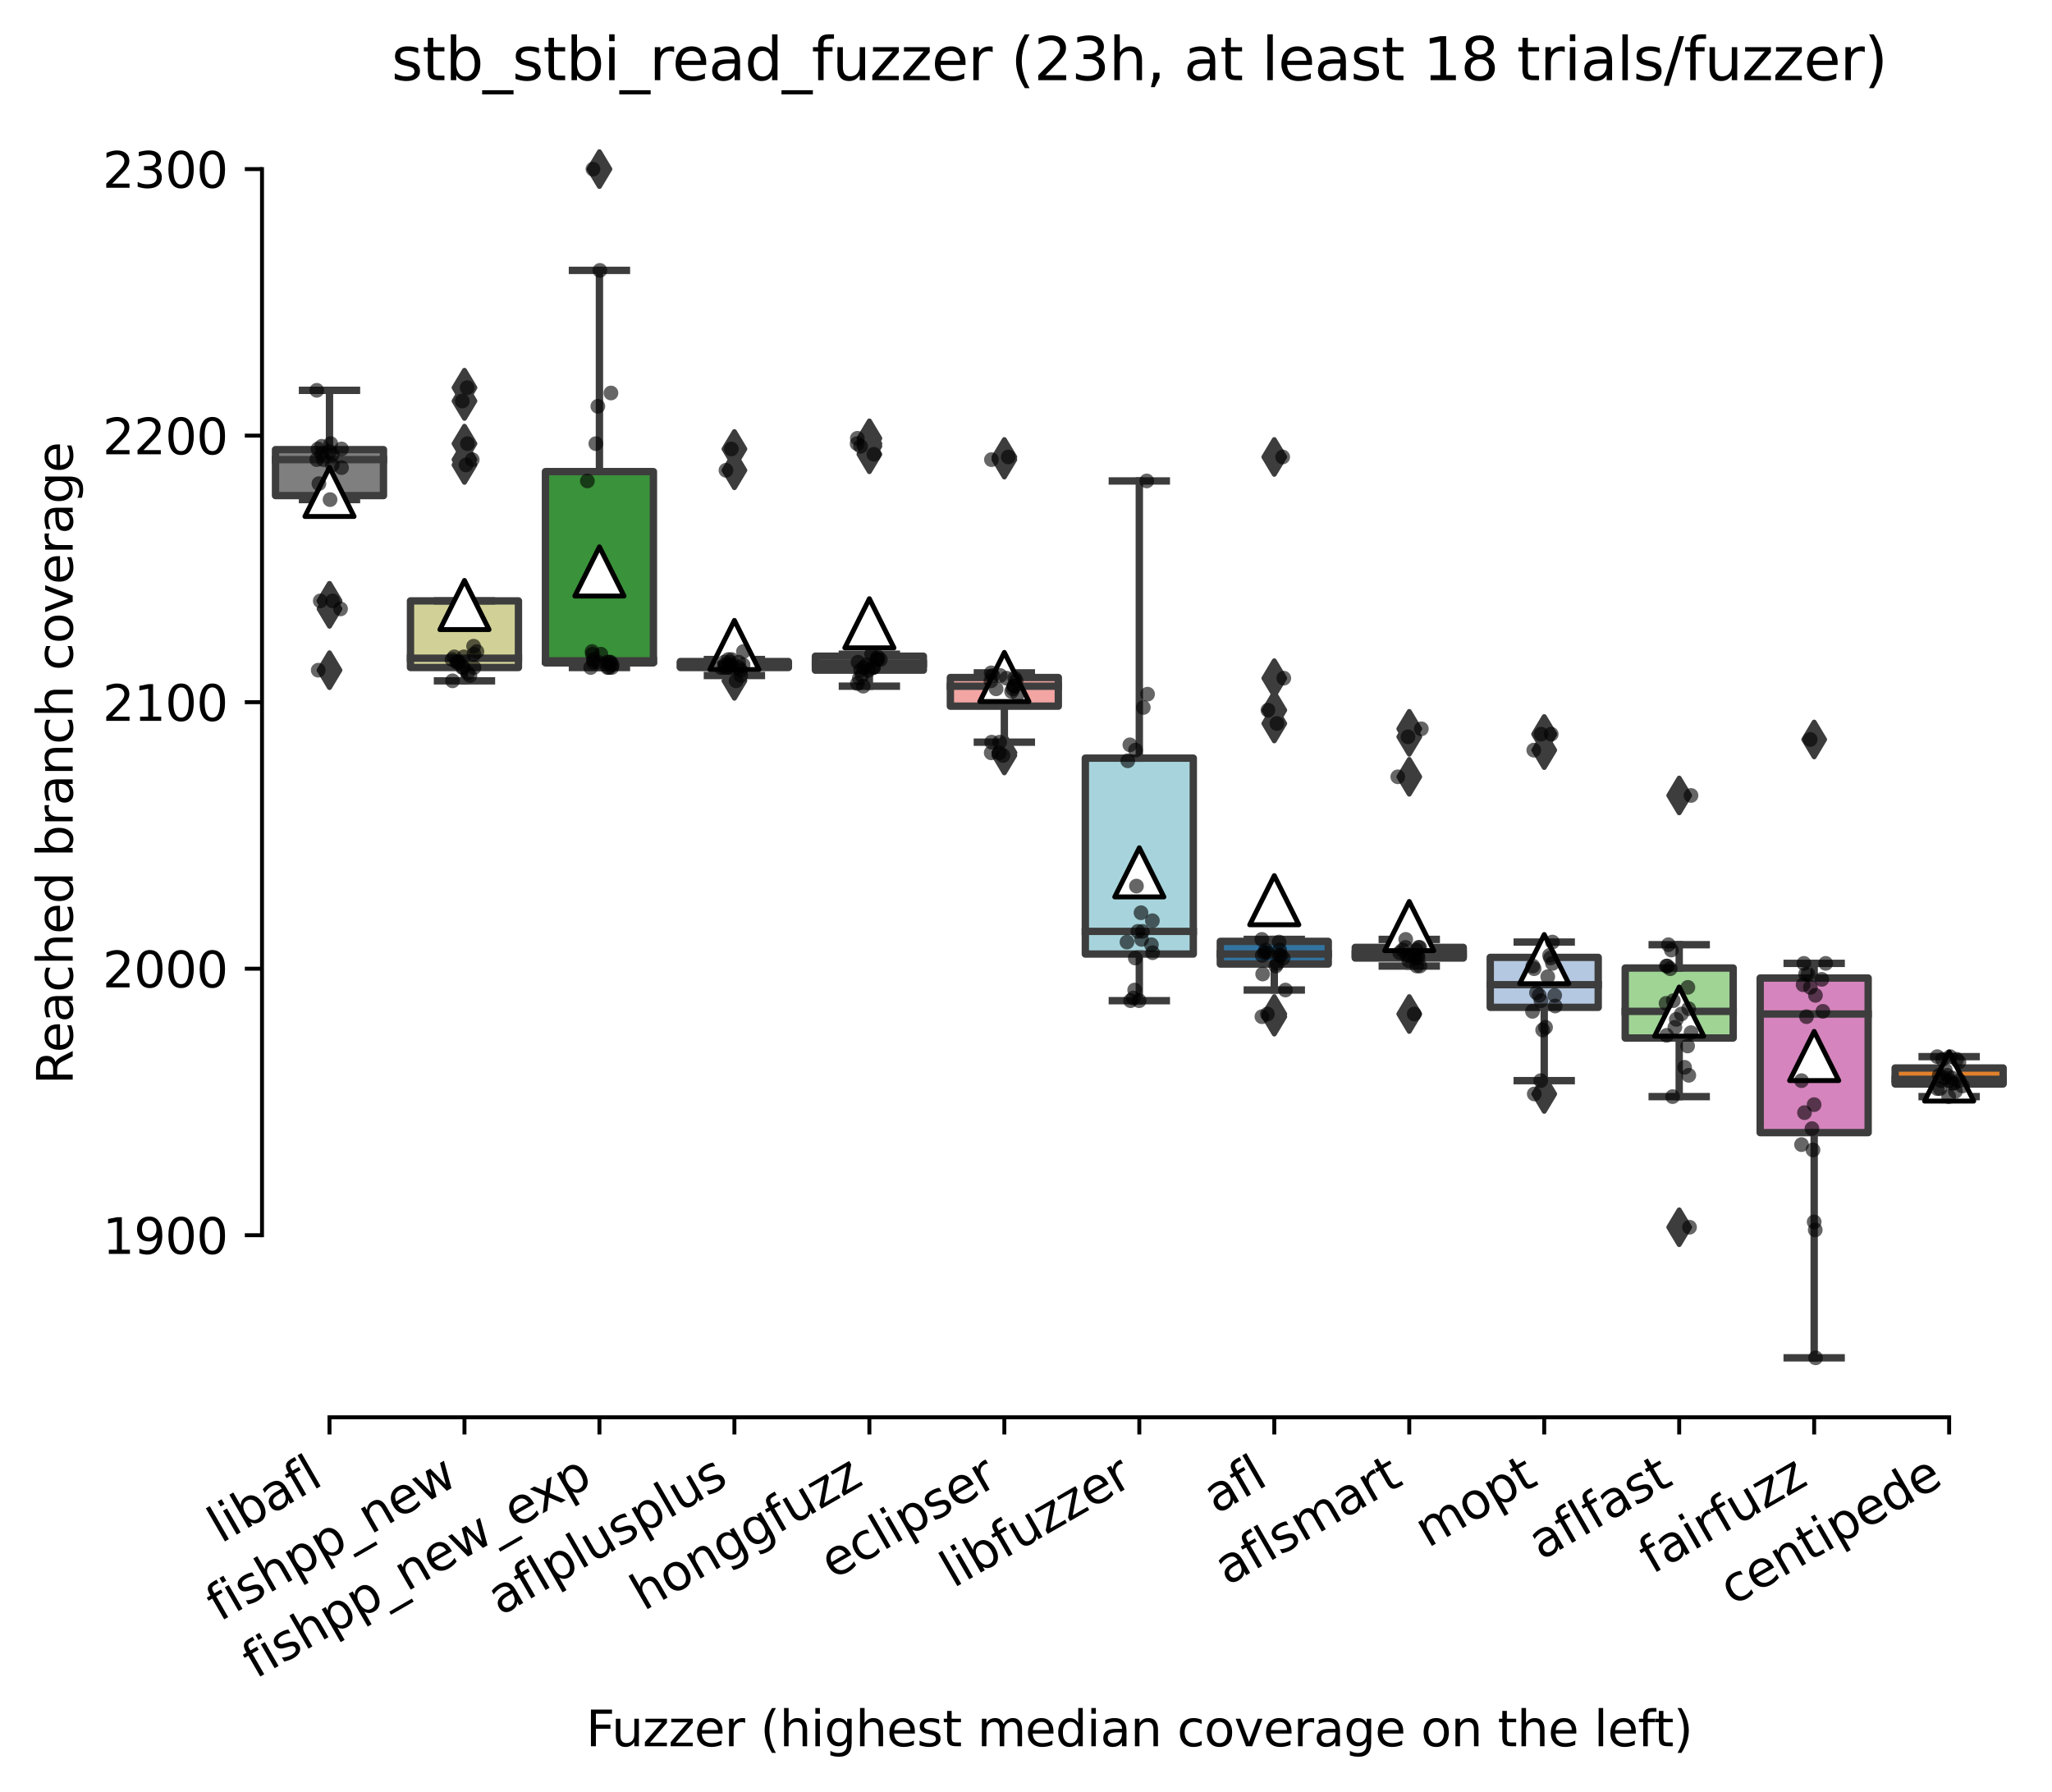 <?xml version="1.0" encoding="utf-8" standalone="no"?>
<!DOCTYPE svg PUBLIC "-//W3C//DTD SVG 1.1//EN"
  "http://www.w3.org/Graphics/SVG/1.1/DTD/svg11.dtd">
<svg xmlns:xlink="http://www.w3.org/1999/xlink" width="417.648pt" height="364.659pt" viewBox="0 0 417.648 364.659" xmlns="http://www.w3.org/2000/svg" version="1.1">
 <defs>
  <style type="text/css">*{stroke-linejoin: round; stroke-linecap: butt}</style>
 </defs>
 <g id="figure_1">
  <g id="patch_1">
   <path d="M 0 364.659 
L 417.648 364.659 
L 417.648 0 
L 0 0 
z
" style="fill: #ffffff"/>
  </g>
  <g id="axes_1">
   <g id="patch_2">
    <path d="M 53.328 288.43 
L 410.448 288.43 
L 410.448 22.318 
L 53.328 22.318 
z
" style="fill: #ffffff"/>
   </g>
   <g id="patch_3">
    <path d="M 56.075 100.861 
L 78.052 100.861 
L 78.052 91.504 
L 56.075 91.504 
L 56.075 100.861 
z
" clip-path="url(#pc2dfcfb90e)" style="fill: #7f7f7f; stroke: #3d3d3d; stroke-width: 1.5; stroke-linejoin: miter"/>
   </g>
   <g id="patch_4">
    <path d="M 83.546 135.847 
L 105.523 135.847 
L 105.523 122.286 
L 83.546 122.286 
L 83.546 135.847 
z
" clip-path="url(#pc2dfcfb90e)" style="fill: #d1d197; stroke: #3d3d3d; stroke-width: 1.5; stroke-linejoin: miter"/>
   </g>
   <g id="patch_5">
    <path d="M 111.017 134.898 
L 132.993 134.898 
L 132.993 95.979 
L 111.017 95.979 
L 111.017 134.898 
z
" clip-path="url(#pc2dfcfb90e)" style="fill: #3a923a; stroke: #3d3d3d; stroke-width: 1.5; stroke-linejoin: miter"/>
   </g>
   <g id="patch_6">
    <path d="M 138.488 135.847 
L 160.464 135.847 
L 160.464 134.627 
L 138.488 134.627 
L 138.488 135.847 
z
" clip-path="url(#pc2dfcfb90e)" style="fill: #c03d3e; stroke: #3d3d3d; stroke-width: 1.5; stroke-linejoin: miter"/>
   </g>
   <g id="patch_7">
    <path d="M 165.958 136.389 
L 187.935 136.389 
L 187.935 133.542 
L 165.958 133.542 
L 165.958 136.389 
z
" clip-path="url(#pc2dfcfb90e)" style="fill: #c4b5d0; stroke: #3d3d3d; stroke-width: 1.5; stroke-linejoin: miter"/>
   </g>
   <g id="patch_8">
    <path d="M 193.429 143.712 
L 215.406 143.712 
L 215.406 137.881 
L 193.429 137.881 
L 193.429 143.712 
z
" clip-path="url(#pc2dfcfb90e)" style="fill: #f2a5a3; stroke: #3d3d3d; stroke-width: 1.5; stroke-linejoin: miter"/>
   </g>
   <g id="patch_9">
    <path d="M 220.9 194.157 
L 242.876 194.157 
L 242.876 154.289 
L 220.9 154.289 
L 220.9 194.157 
z
" clip-path="url(#pc2dfcfb90e)" style="fill: #a7d4dc; stroke: #3d3d3d; stroke-width: 1.5; stroke-linejoin: miter"/>
   </g>
   <g id="patch_10">
    <path d="M 248.371 196.191 
L 270.347 196.191 
L 270.347 191.581 
L 248.371 191.581 
L 248.371 196.191 
z
" clip-path="url(#pc2dfcfb90e)" style="fill: #3274a1; stroke: #3d3d3d; stroke-width: 1.5; stroke-linejoin: miter"/>
   </g>
   <g id="patch_11">
    <path d="M 275.841 194.971 
L 297.818 194.971 
L 297.818 192.801 
L 275.841 192.801 
L 275.841 194.971 
z
" clip-path="url(#pc2dfcfb90e)" style="fill: #c7c7c7; stroke: #3d3d3d; stroke-width: 1.5; stroke-linejoin: miter"/>
   </g>
   <g id="patch_12">
    <path d="M 303.312 205.006 
L 325.289 205.006 
L 325.289 194.835 
L 303.312 194.835 
L 303.312 205.006 
z
" clip-path="url(#pc2dfcfb90e)" style="fill: #b5c8e1; stroke: #3d3d3d; stroke-width: 1.5; stroke-linejoin: miter"/>
   </g>
   <g id="patch_13">
    <path d="M 330.783 211.244 
L 352.76 211.244 
L 352.76 197.005 
L 330.783 197.005 
L 330.783 211.244 
z
" clip-path="url(#pc2dfcfb90e)" style="fill: #9fd495; stroke: #3d3d3d; stroke-width: 1.5; stroke-linejoin: miter"/>
   </g>
   <g id="patch_14">
    <path d="M 358.254 230.5 
L 380.23 230.5 
L 380.23 199.039 
L 358.254 199.039 
L 358.254 230.5 
z
" clip-path="url(#pc2dfcfb90e)" style="fill: #d684bd; stroke: #3d3d3d; stroke-width: 1.5; stroke-linejoin: miter"/>
   </g>
   <g id="patch_15">
    <path d="M 385.724 220.6 
L 407.701 220.6 
L 407.701 217.346 
L 385.724 217.346 
L 385.724 220.6 
z
" clip-path="url(#pc2dfcfb90e)" style="fill: #e1812c; stroke: #3d3d3d; stroke-width: 1.5; stroke-linejoin: miter"/>
   </g>
   <g id="matplotlib.axis_1">
    <g id="xtick_1">
     <g id="line2d_1">
      <defs>
       <path id="ma476eec928" d="M 0 0 
L 0 3.5 
" style="stroke: #000000; stroke-width: 0.8"/>
      </defs>
      <g>
       <use xlink:href="#ma476eec928" x="67.064" y="288.43" style="stroke: #000000; stroke-width: 0.8"/>
      </g>
     </g>
     <g id="text_1">
      <!-- libafl -->
      <g transform="translate(44.952 314.176) rotate(-30) scale(0.1 -0.1)">
       <defs>
        <path id="DejaVuSans-6c" d="M 603 4863 
L 1178 4863 
L 1178 0 
L 603 0 
L 603 4863 
z
" transform="scale(0.016)"/>
        <path id="DejaVuSans-69" d="M 603 3500 
L 1178 3500 
L 1178 0 
L 603 0 
L 603 3500 
z
M 603 4863 
L 1178 4863 
L 1178 4134 
L 603 4134 
L 603 4863 
z
" transform="scale(0.016)"/>
        <path id="DejaVuSans-62" d="M 3116 1747 
Q 3116 2381 2855 2742 
Q 2594 3103 2138 3103 
Q 1681 3103 1420 2742 
Q 1159 2381 1159 1747 
Q 1159 1113 1420 752 
Q 1681 391 2138 391 
Q 2594 391 2855 752 
Q 3116 1113 3116 1747 
z
M 1159 2969 
Q 1341 3281 1617 3432 
Q 1894 3584 2278 3584 
Q 2916 3584 3314 3078 
Q 3713 2572 3713 1747 
Q 3713 922 3314 415 
Q 2916 -91 2278 -91 
Q 1894 -91 1617 61 
Q 1341 213 1159 525 
L 1159 0 
L 581 0 
L 581 4863 
L 1159 4863 
L 1159 2969 
z
" transform="scale(0.016)"/>
        <path id="DejaVuSans-61" d="M 2194 1759 
Q 1497 1759 1228 1600 
Q 959 1441 959 1056 
Q 959 750 1161 570 
Q 1363 391 1709 391 
Q 2188 391 2477 730 
Q 2766 1069 2766 1631 
L 2766 1759 
L 2194 1759 
z
M 3341 1997 
L 3341 0 
L 2766 0 
L 2766 531 
Q 2569 213 2275 61 
Q 1981 -91 1556 -91 
Q 1019 -91 701 211 
Q 384 513 384 1019 
Q 384 1609 779 1909 
Q 1175 2209 1959 2209 
L 2766 2209 
L 2766 2266 
Q 2766 2663 2505 2880 
Q 2244 3097 1772 3097 
Q 1472 3097 1187 3025 
Q 903 2953 641 2809 
L 641 3341 
Q 956 3463 1253 3523 
Q 1550 3584 1831 3584 
Q 2591 3584 2966 3190 
Q 3341 2797 3341 1997 
z
" transform="scale(0.016)"/>
        <path id="DejaVuSans-66" d="M 2375 4863 
L 2375 4384 
L 1825 4384 
Q 1516 4384 1395 4259 
Q 1275 4134 1275 3809 
L 1275 3500 
L 2222 3500 
L 2222 3053 
L 1275 3053 
L 1275 0 
L 697 0 
L 697 3053 
L 147 3053 
L 147 3500 
L 697 3500 
L 697 3744 
Q 697 4328 969 4595 
Q 1241 4863 1831 4863 
L 2375 4863 
z
" transform="scale(0.016)"/>
       </defs>
       <use xlink:href="#DejaVuSans-6c"/>
       <use xlink:href="#DejaVuSans-69" x="27.783"/>
       <use xlink:href="#DejaVuSans-62" x="55.566"/>
       <use xlink:href="#DejaVuSans-61" x="119.043"/>
       <use xlink:href="#DejaVuSans-66" x="180.322"/>
       <use xlink:href="#DejaVuSans-6c" x="215.527"/>
      </g>
     </g>
    </g>
    <g id="xtick_2">
     <g id="line2d_2">
      <g>
       <use xlink:href="#ma476eec928" x="94.534" y="288.43" style="stroke: #000000; stroke-width: 0.8"/>
      </g>
     </g>
     <g id="text_2">
      <!-- fishpp_new -->
      <g transform="translate(44.675 330.116) rotate(-30) scale(0.1 -0.1)">
       <defs>
        <path id="DejaVuSans-73" d="M 2834 3397 
L 2834 2853 
Q 2591 2978 2328 3040 
Q 2066 3103 1784 3103 
Q 1356 3103 1142 2972 
Q 928 2841 928 2578 
Q 928 2378 1081 2264 
Q 1234 2150 1697 2047 
L 1894 2003 
Q 2506 1872 2764 1633 
Q 3022 1394 3022 966 
Q 3022 478 2636 193 
Q 2250 -91 1575 -91 
Q 1294 -91 989 -36 
Q 684 19 347 128 
L 347 722 
Q 666 556 975 473 
Q 1284 391 1588 391 
Q 1994 391 2212 530 
Q 2431 669 2431 922 
Q 2431 1156 2273 1281 
Q 2116 1406 1581 1522 
L 1381 1569 
Q 847 1681 609 1914 
Q 372 2147 372 2553 
Q 372 3047 722 3315 
Q 1072 3584 1716 3584 
Q 2034 3584 2315 3537 
Q 2597 3491 2834 3397 
z
" transform="scale(0.016)"/>
        <path id="DejaVuSans-68" d="M 3513 2113 
L 3513 0 
L 2938 0 
L 2938 2094 
Q 2938 2591 2744 2837 
Q 2550 3084 2163 3084 
Q 1697 3084 1428 2787 
Q 1159 2491 1159 1978 
L 1159 0 
L 581 0 
L 581 4863 
L 1159 4863 
L 1159 2956 
Q 1366 3272 1645 3428 
Q 1925 3584 2291 3584 
Q 2894 3584 3203 3211 
Q 3513 2838 3513 2113 
z
" transform="scale(0.016)"/>
        <path id="DejaVuSans-70" d="M 1159 525 
L 1159 -1331 
L 581 -1331 
L 581 3500 
L 1159 3500 
L 1159 2969 
Q 1341 3281 1617 3432 
Q 1894 3584 2278 3584 
Q 2916 3584 3314 3078 
Q 3713 2572 3713 1747 
Q 3713 922 3314 415 
Q 2916 -91 2278 -91 
Q 1894 -91 1617 61 
Q 1341 213 1159 525 
z
M 3116 1747 
Q 3116 2381 2855 2742 
Q 2594 3103 2138 3103 
Q 1681 3103 1420 2742 
Q 1159 2381 1159 1747 
Q 1159 1113 1420 752 
Q 1681 391 2138 391 
Q 2594 391 2855 752 
Q 3116 1113 3116 1747 
z
" transform="scale(0.016)"/>
        <path id="DejaVuSans-5f" d="M 3263 -1063 
L 3263 -1509 
L -63 -1509 
L -63 -1063 
L 3263 -1063 
z
" transform="scale(0.016)"/>
        <path id="DejaVuSans-6e" d="M 3513 2113 
L 3513 0 
L 2938 0 
L 2938 2094 
Q 2938 2591 2744 2837 
Q 2550 3084 2163 3084 
Q 1697 3084 1428 2787 
Q 1159 2491 1159 1978 
L 1159 0 
L 581 0 
L 581 3500 
L 1159 3500 
L 1159 2956 
Q 1366 3272 1645 3428 
Q 1925 3584 2291 3584 
Q 2894 3584 3203 3211 
Q 3513 2838 3513 2113 
z
" transform="scale(0.016)"/>
        <path id="DejaVuSans-65" d="M 3597 1894 
L 3597 1613 
L 953 1613 
Q 991 1019 1311 708 
Q 1631 397 2203 397 
Q 2534 397 2845 478 
Q 3156 559 3463 722 
L 3463 178 
Q 3153 47 2828 -22 
Q 2503 -91 2169 -91 
Q 1331 -91 842 396 
Q 353 884 353 1716 
Q 353 2575 817 3079 
Q 1281 3584 2069 3584 
Q 2775 3584 3186 3129 
Q 3597 2675 3597 1894 
z
M 3022 2063 
Q 3016 2534 2758 2815 
Q 2500 3097 2075 3097 
Q 1594 3097 1305 2825 
Q 1016 2553 972 2059 
L 3022 2063 
z
" transform="scale(0.016)"/>
        <path id="DejaVuSans-77" d="M 269 3500 
L 844 3500 
L 1563 769 
L 2278 3500 
L 2956 3500 
L 3675 769 
L 4391 3500 
L 4966 3500 
L 4050 0 
L 3372 0 
L 2619 2869 
L 1863 0 
L 1184 0 
L 269 3500 
z
" transform="scale(0.016)"/>
       </defs>
       <use xlink:href="#DejaVuSans-66"/>
       <use xlink:href="#DejaVuSans-69" x="35.205"/>
       <use xlink:href="#DejaVuSans-73" x="62.988"/>
       <use xlink:href="#DejaVuSans-68" x="115.088"/>
       <use xlink:href="#DejaVuSans-70" x="178.467"/>
       <use xlink:href="#DejaVuSans-70" x="241.943"/>
       <use xlink:href="#DejaVuSans-5f" x="305.42"/>
       <use xlink:href="#DejaVuSans-6e" x="355.42"/>
       <use xlink:href="#DejaVuSans-65" x="418.799"/>
       <use xlink:href="#DejaVuSans-77" x="480.322"/>
      </g>
     </g>
    </g>
    <g id="xtick_3">
     <g id="line2d_3">
      <g>
       <use xlink:href="#ma476eec928" x="122.005" y="288.43" style="stroke: #000000; stroke-width: 0.8"/>
      </g>
     </g>
     <g id="text_3">
      <!-- fishpp_new_exp -->
      <g transform="translate(52.015 341.739) rotate(-30) scale(0.1 -0.1)">
       <defs>
        <path id="DejaVuSans-78" d="M 3513 3500 
L 2247 1797 
L 3578 0 
L 2900 0 
L 1881 1375 
L 863 0 
L 184 0 
L 1544 1831 
L 300 3500 
L 978 3500 
L 1906 2253 
L 2834 3500 
L 3513 3500 
z
" transform="scale(0.016)"/>
       </defs>
       <use xlink:href="#DejaVuSans-66"/>
       <use xlink:href="#DejaVuSans-69" x="35.205"/>
       <use xlink:href="#DejaVuSans-73" x="62.988"/>
       <use xlink:href="#DejaVuSans-68" x="115.088"/>
       <use xlink:href="#DejaVuSans-70" x="178.467"/>
       <use xlink:href="#DejaVuSans-70" x="241.943"/>
       <use xlink:href="#DejaVuSans-5f" x="305.42"/>
       <use xlink:href="#DejaVuSans-6e" x="355.42"/>
       <use xlink:href="#DejaVuSans-65" x="418.799"/>
       <use xlink:href="#DejaVuSans-77" x="480.322"/>
       <use xlink:href="#DejaVuSans-5f" x="562.109"/>
       <use xlink:href="#DejaVuSans-65" x="612.109"/>
       <use xlink:href="#DejaVuSans-78" x="671.883"/>
       <use xlink:href="#DejaVuSans-70" x="731.062"/>
      </g>
     </g>
    </g>
    <g id="xtick_4">
     <g id="line2d_4">
      <g>
       <use xlink:href="#ma476eec928" x="149.476" y="288.43" style="stroke: #000000; stroke-width: 0.8"/>
      </g>
     </g>
     <g id="text_4">
      <!-- aflplusplus -->
      <g transform="translate(101.867 328.897) rotate(-30) scale(0.1 -0.1)">
       <defs>
        <path id="DejaVuSans-75" d="M 544 1381 
L 544 3500 
L 1119 3500 
L 1119 1403 
Q 1119 906 1312 657 
Q 1506 409 1894 409 
Q 2359 409 2629 706 
Q 2900 1003 2900 1516 
L 2900 3500 
L 3475 3500 
L 3475 0 
L 2900 0 
L 2900 538 
Q 2691 219 2414 64 
Q 2138 -91 1772 -91 
Q 1169 -91 856 284 
Q 544 659 544 1381 
z
M 1991 3584 
L 1991 3584 
z
" transform="scale(0.016)"/>
       </defs>
       <use xlink:href="#DejaVuSans-61"/>
       <use xlink:href="#DejaVuSans-66" x="61.279"/>
       <use xlink:href="#DejaVuSans-6c" x="96.484"/>
       <use xlink:href="#DejaVuSans-70" x="124.268"/>
       <use xlink:href="#DejaVuSans-6c" x="187.744"/>
       <use xlink:href="#DejaVuSans-75" x="215.527"/>
       <use xlink:href="#DejaVuSans-73" x="278.906"/>
       <use xlink:href="#DejaVuSans-70" x="331.006"/>
       <use xlink:href="#DejaVuSans-6c" x="394.482"/>
       <use xlink:href="#DejaVuSans-75" x="422.266"/>
       <use xlink:href="#DejaVuSans-73" x="485.645"/>
      </g>
     </g>
    </g>
    <g id="xtick_5">
     <g id="line2d_5">
      <g>
       <use xlink:href="#ma476eec928" x="176.947" y="288.43" style="stroke: #000000; stroke-width: 0.8"/>
      </g>
     </g>
     <g id="text_5">
      <!-- honggfuzz -->
      <g transform="translate(131.007 327.933) rotate(-30) scale(0.1 -0.1)">
       <defs>
        <path id="DejaVuSans-6f" d="M 1959 3097 
Q 1497 3097 1228 2736 
Q 959 2375 959 1747 
Q 959 1119 1226 758 
Q 1494 397 1959 397 
Q 2419 397 2687 759 
Q 2956 1122 2956 1747 
Q 2956 2369 2687 2733 
Q 2419 3097 1959 3097 
z
M 1959 3584 
Q 2709 3584 3137 3096 
Q 3566 2609 3566 1747 
Q 3566 888 3137 398 
Q 2709 -91 1959 -91 
Q 1206 -91 779 398 
Q 353 888 353 1747 
Q 353 2609 779 3096 
Q 1206 3584 1959 3584 
z
" transform="scale(0.016)"/>
        <path id="DejaVuSans-67" d="M 2906 1791 
Q 2906 2416 2648 2759 
Q 2391 3103 1925 3103 
Q 1463 3103 1205 2759 
Q 947 2416 947 1791 
Q 947 1169 1205 825 
Q 1463 481 1925 481 
Q 2391 481 2648 825 
Q 2906 1169 2906 1791 
z
M 3481 434 
Q 3481 -459 3084 -895 
Q 2688 -1331 1869 -1331 
Q 1566 -1331 1297 -1286 
Q 1028 -1241 775 -1147 
L 775 -588 
Q 1028 -725 1275 -790 
Q 1522 -856 1778 -856 
Q 2344 -856 2625 -561 
Q 2906 -266 2906 331 
L 2906 616 
Q 2728 306 2450 153 
Q 2172 0 1784 0 
Q 1141 0 747 490 
Q 353 981 353 1791 
Q 353 2603 747 3093 
Q 1141 3584 1784 3584 
Q 2172 3584 2450 3431 
Q 2728 3278 2906 2969 
L 2906 3500 
L 3481 3500 
L 3481 434 
z
" transform="scale(0.016)"/>
        <path id="DejaVuSans-7a" d="M 353 3500 
L 3084 3500 
L 3084 2975 
L 922 459 
L 3084 459 
L 3084 0 
L 275 0 
L 275 525 
L 2438 3041 
L 353 3041 
L 353 3500 
z
" transform="scale(0.016)"/>
       </defs>
       <use xlink:href="#DejaVuSans-68"/>
       <use xlink:href="#DejaVuSans-6f" x="63.379"/>
       <use xlink:href="#DejaVuSans-6e" x="124.561"/>
       <use xlink:href="#DejaVuSans-67" x="187.939"/>
       <use xlink:href="#DejaVuSans-67" x="251.416"/>
       <use xlink:href="#DejaVuSans-66" x="314.893"/>
       <use xlink:href="#DejaVuSans-75" x="350.098"/>
       <use xlink:href="#DejaVuSans-7a" x="413.477"/>
       <use xlink:href="#DejaVuSans-7a" x="465.967"/>
      </g>
     </g>
    </g>
    <g id="xtick_6">
     <g id="line2d_6">
      <g>
       <use xlink:href="#ma476eec928" x="204.417" y="288.43" style="stroke: #000000; stroke-width: 0.8"/>
      </g>
     </g>
     <g id="text_6">
      <!-- eclipser -->
      <g transform="translate(169.577 321.525) rotate(-30) scale(0.1 -0.1)">
       <defs>
        <path id="DejaVuSans-63" d="M 3122 3366 
L 3122 2828 
Q 2878 2963 2633 3030 
Q 2388 3097 2138 3097 
Q 1578 3097 1268 2742 
Q 959 2388 959 1747 
Q 959 1106 1268 751 
Q 1578 397 2138 397 
Q 2388 397 2633 464 
Q 2878 531 3122 666 
L 3122 134 
Q 2881 22 2623 -34 
Q 2366 -91 2075 -91 
Q 1284 -91 818 406 
Q 353 903 353 1747 
Q 353 2603 823 3093 
Q 1294 3584 2113 3584 
Q 2378 3584 2631 3529 
Q 2884 3475 3122 3366 
z
" transform="scale(0.016)"/>
        <path id="DejaVuSans-72" d="M 2631 2963 
Q 2534 3019 2420 3045 
Q 2306 3072 2169 3072 
Q 1681 3072 1420 2755 
Q 1159 2438 1159 1844 
L 1159 0 
L 581 0 
L 581 3500 
L 1159 3500 
L 1159 2956 
Q 1341 3275 1631 3429 
Q 1922 3584 2338 3584 
Q 2397 3584 2469 3576 
Q 2541 3569 2628 3553 
L 2631 2963 
z
" transform="scale(0.016)"/>
       </defs>
       <use xlink:href="#DejaVuSans-65"/>
       <use xlink:href="#DejaVuSans-63" x="61.523"/>
       <use xlink:href="#DejaVuSans-6c" x="116.504"/>
       <use xlink:href="#DejaVuSans-69" x="144.287"/>
       <use xlink:href="#DejaVuSans-70" x="172.07"/>
       <use xlink:href="#DejaVuSans-73" x="235.547"/>
       <use xlink:href="#DejaVuSans-65" x="287.646"/>
       <use xlink:href="#DejaVuSans-72" x="349.17"/>
      </g>
     </g>
    </g>
    <g id="xtick_7">
     <g id="line2d_7">
      <g>
       <use xlink:href="#ma476eec928" x="231.888" y="288.43" style="stroke: #000000; stroke-width: 0.8"/>
      </g>
     </g>
     <g id="text_7">
      <!-- libfuzzer -->
      <g transform="translate(194.022 323.272) rotate(-30) scale(0.1 -0.1)">
       <use xlink:href="#DejaVuSans-6c"/>
       <use xlink:href="#DejaVuSans-69" x="27.783"/>
       <use xlink:href="#DejaVuSans-62" x="55.566"/>
       <use xlink:href="#DejaVuSans-66" x="119.043"/>
       <use xlink:href="#DejaVuSans-75" x="154.248"/>
       <use xlink:href="#DejaVuSans-7a" x="217.627"/>
       <use xlink:href="#DejaVuSans-7a" x="270.117"/>
       <use xlink:href="#DejaVuSans-65" x="322.607"/>
       <use xlink:href="#DejaVuSans-72" x="384.131"/>
      </g>
     </g>
    </g>
    <g id="xtick_8">
     <g id="line2d_8">
      <g>
       <use xlink:href="#ma476eec928" x="259.359" y="288.43" style="stroke: #000000; stroke-width: 0.8"/>
      </g>
     </g>
     <g id="text_8">
      <!-- afl -->
      <g transform="translate(247.557 308.224) rotate(-30) scale(0.1 -0.1)">
       <use xlink:href="#DejaVuSans-61"/>
       <use xlink:href="#DejaVuSans-66" x="61.279"/>
       <use xlink:href="#DejaVuSans-6c" x="96.484"/>
      </g>
     </g>
    </g>
    <g id="xtick_9">
     <g id="line2d_9">
      <g>
       <use xlink:href="#ma476eec928" x="286.83" y="288.43" style="stroke: #000000; stroke-width: 0.8"/>
      </g>
     </g>
     <g id="text_9">
      <!-- aflsmart -->
      <g transform="translate(249.819 322.779) rotate(-30) scale(0.1 -0.1)">
       <defs>
        <path id="DejaVuSans-6d" d="M 3328 2828 
Q 3544 3216 3844 3400 
Q 4144 3584 4550 3584 
Q 5097 3584 5394 3201 
Q 5691 2819 5691 2113 
L 5691 0 
L 5113 0 
L 5113 2094 
Q 5113 2597 4934 2840 
Q 4756 3084 4391 3084 
Q 3944 3084 3684 2787 
Q 3425 2491 3425 1978 
L 3425 0 
L 2847 0 
L 2847 2094 
Q 2847 2600 2669 2842 
Q 2491 3084 2119 3084 
Q 1678 3084 1418 2786 
Q 1159 2488 1159 1978 
L 1159 0 
L 581 0 
L 581 3500 
L 1159 3500 
L 1159 2956 
Q 1356 3278 1631 3431 
Q 1906 3584 2284 3584 
Q 2666 3584 2933 3390 
Q 3200 3197 3328 2828 
z
" transform="scale(0.016)"/>
        <path id="DejaVuSans-74" d="M 1172 4494 
L 1172 3500 
L 2356 3500 
L 2356 3053 
L 1172 3053 
L 1172 1153 
Q 1172 725 1289 603 
Q 1406 481 1766 481 
L 2356 481 
L 2356 0 
L 1766 0 
Q 1100 0 847 248 
Q 594 497 594 1153 
L 594 3053 
L 172 3053 
L 172 3500 
L 594 3500 
L 594 4494 
L 1172 4494 
z
" transform="scale(0.016)"/>
       </defs>
       <use xlink:href="#DejaVuSans-61"/>
       <use xlink:href="#DejaVuSans-66" x="61.279"/>
       <use xlink:href="#DejaVuSans-6c" x="96.484"/>
       <use xlink:href="#DejaVuSans-73" x="124.268"/>
       <use xlink:href="#DejaVuSans-6d" x="176.367"/>
       <use xlink:href="#DejaVuSans-61" x="273.779"/>
       <use xlink:href="#DejaVuSans-72" x="335.059"/>
       <use xlink:href="#DejaVuSans-74" x="376.172"/>
      </g>
     </g>
    </g>
    <g id="xtick_10">
     <g id="line2d_10">
      <g>
       <use xlink:href="#ma476eec928" x="314.3" y="288.43" style="stroke: #000000; stroke-width: 0.8"/>
      </g>
     </g>
     <g id="text_10">
      <!-- mopt -->
      <g transform="translate(290.633 315.075) rotate(-30) scale(0.1 -0.1)">
       <use xlink:href="#DejaVuSans-6d"/>
       <use xlink:href="#DejaVuSans-6f" x="97.412"/>
       <use xlink:href="#DejaVuSans-70" x="158.594"/>
       <use xlink:href="#DejaVuSans-74" x="222.07"/>
      </g>
     </g>
    </g>
    <g id="xtick_11">
     <g id="line2d_11">
      <g>
       <use xlink:href="#ma476eec928" x="341.771" y="288.43" style="stroke: #000000; stroke-width: 0.8"/>
      </g>
     </g>
     <g id="text_11">
      <!-- aflfast -->
      <g transform="translate(313.707 317.613) rotate(-30) scale(0.1 -0.1)">
       <use xlink:href="#DejaVuSans-61"/>
       <use xlink:href="#DejaVuSans-66" x="61.279"/>
       <use xlink:href="#DejaVuSans-6c" x="96.484"/>
       <use xlink:href="#DejaVuSans-66" x="124.268"/>
       <use xlink:href="#DejaVuSans-61" x="159.473"/>
       <use xlink:href="#DejaVuSans-73" x="220.752"/>
       <use xlink:href="#DejaVuSans-74" x="272.852"/>
      </g>
     </g>
    </g>
    <g id="xtick_12">
     <g id="line2d_12">
      <g>
       <use xlink:href="#ma476eec928" x="369.242" y="288.43" style="stroke: #000000; stroke-width: 0.8"/>
      </g>
     </g>
     <g id="text_12">
      <!-- fairfuzz -->
      <g transform="translate(336.253 320.457) rotate(-30) scale(0.1 -0.1)">
       <use xlink:href="#DejaVuSans-66"/>
       <use xlink:href="#DejaVuSans-61" x="35.205"/>
       <use xlink:href="#DejaVuSans-69" x="96.484"/>
       <use xlink:href="#DejaVuSans-72" x="124.268"/>
       <use xlink:href="#DejaVuSans-66" x="165.381"/>
       <use xlink:href="#DejaVuSans-75" x="200.586"/>
       <use xlink:href="#DejaVuSans-7a" x="263.965"/>
       <use xlink:href="#DejaVuSans-7a" x="316.455"/>
      </g>
     </g>
    </g>
    <g id="xtick_13">
     <g id="line2d_13">
      <g>
       <use xlink:href="#ma476eec928" x="396.713" y="288.43" style="stroke: #000000; stroke-width: 0.8"/>
      </g>
     </g>
     <g id="text_13">
      <!-- centipede -->
      <g transform="translate(352.64 326.856) rotate(-30) scale(0.1 -0.1)">
       <defs>
        <path id="DejaVuSans-64" d="M 2906 2969 
L 2906 4863 
L 3481 4863 
L 3481 0 
L 2906 0 
L 2906 525 
Q 2725 213 2448 61 
Q 2172 -91 1784 -91 
Q 1150 -91 751 415 
Q 353 922 353 1747 
Q 353 2572 751 3078 
Q 1150 3584 1784 3584 
Q 2172 3584 2448 3432 
Q 2725 3281 2906 2969 
z
M 947 1747 
Q 947 1113 1208 752 
Q 1469 391 1925 391 
Q 2381 391 2643 752 
Q 2906 1113 2906 1747 
Q 2906 2381 2643 2742 
Q 2381 3103 1925 3103 
Q 1469 3103 1208 2742 
Q 947 2381 947 1747 
z
" transform="scale(0.016)"/>
       </defs>
       <use xlink:href="#DejaVuSans-63"/>
       <use xlink:href="#DejaVuSans-65" x="54.98"/>
       <use xlink:href="#DejaVuSans-6e" x="116.504"/>
       <use xlink:href="#DejaVuSans-74" x="179.883"/>
       <use xlink:href="#DejaVuSans-69" x="219.092"/>
       <use xlink:href="#DejaVuSans-70" x="246.875"/>
       <use xlink:href="#DejaVuSans-65" x="310.352"/>
       <use xlink:href="#DejaVuSans-64" x="371.875"/>
       <use xlink:href="#DejaVuSans-65" x="435.352"/>
      </g>
     </g>
    </g>
    <g id="text_14">
     <!-- Fuzzer (highest median coverage on the left) -->
     <g transform="translate(119.27 355.379) scale(0.1 -0.1)">
      <defs>
       <path id="DejaVuSans-46" d="M 628 4666 
L 3309 4666 
L 3309 4134 
L 1259 4134 
L 1259 2759 
L 3109 2759 
L 3109 2228 
L 1259 2228 
L 1259 0 
L 628 0 
L 628 4666 
z
" transform="scale(0.016)"/>
       <path id="DejaVuSans-20" transform="scale(0.016)"/>
       <path id="DejaVuSans-28" d="M 1984 4856 
Q 1566 4138 1362 3434 
Q 1159 2731 1159 2009 
Q 1159 1288 1364 580 
Q 1569 -128 1984 -844 
L 1484 -844 
Q 1016 -109 783 600 
Q 550 1309 550 2009 
Q 550 2706 781 3412 
Q 1013 4119 1484 4856 
L 1984 4856 
z
" transform="scale(0.016)"/>
       <path id="DejaVuSans-76" d="M 191 3500 
L 800 3500 
L 1894 563 
L 2988 3500 
L 3597 3500 
L 2284 0 
L 1503 0 
L 191 3500 
z
" transform="scale(0.016)"/>
       <path id="DejaVuSans-29" d="M 513 4856 
L 1013 4856 
Q 1481 4119 1714 3412 
Q 1947 2706 1947 2009 
Q 1947 1309 1714 600 
Q 1481 -109 1013 -844 
L 513 -844 
Q 928 -128 1133 580 
Q 1338 1288 1338 2009 
Q 1338 2731 1133 3434 
Q 928 4138 513 4856 
z
" transform="scale(0.016)"/>
      </defs>
      <use xlink:href="#DejaVuSans-46"/>
      <use xlink:href="#DejaVuSans-75" x="52.02"/>
      <use xlink:href="#DejaVuSans-7a" x="115.398"/>
      <use xlink:href="#DejaVuSans-7a" x="167.889"/>
      <use xlink:href="#DejaVuSans-65" x="220.379"/>
      <use xlink:href="#DejaVuSans-72" x="281.902"/>
      <use xlink:href="#DejaVuSans-20" x="323.016"/>
      <use xlink:href="#DejaVuSans-28" x="354.803"/>
      <use xlink:href="#DejaVuSans-68" x="393.816"/>
      <use xlink:href="#DejaVuSans-69" x="457.195"/>
      <use xlink:href="#DejaVuSans-67" x="484.979"/>
      <use xlink:href="#DejaVuSans-68" x="548.455"/>
      <use xlink:href="#DejaVuSans-65" x="611.834"/>
      <use xlink:href="#DejaVuSans-73" x="673.357"/>
      <use xlink:href="#DejaVuSans-74" x="725.457"/>
      <use xlink:href="#DejaVuSans-20" x="764.666"/>
      <use xlink:href="#DejaVuSans-6d" x="796.453"/>
      <use xlink:href="#DejaVuSans-65" x="893.865"/>
      <use xlink:href="#DejaVuSans-64" x="955.389"/>
      <use xlink:href="#DejaVuSans-69" x="1018.865"/>
      <use xlink:href="#DejaVuSans-61" x="1046.648"/>
      <use xlink:href="#DejaVuSans-6e" x="1107.928"/>
      <use xlink:href="#DejaVuSans-20" x="1171.307"/>
      <use xlink:href="#DejaVuSans-63" x="1203.094"/>
      <use xlink:href="#DejaVuSans-6f" x="1258.074"/>
      <use xlink:href="#DejaVuSans-76" x="1319.256"/>
      <use xlink:href="#DejaVuSans-65" x="1378.436"/>
      <use xlink:href="#DejaVuSans-72" x="1439.959"/>
      <use xlink:href="#DejaVuSans-61" x="1481.072"/>
      <use xlink:href="#DejaVuSans-67" x="1542.352"/>
      <use xlink:href="#DejaVuSans-65" x="1605.828"/>
      <use xlink:href="#DejaVuSans-20" x="1667.352"/>
      <use xlink:href="#DejaVuSans-6f" x="1699.139"/>
      <use xlink:href="#DejaVuSans-6e" x="1760.32"/>
      <use xlink:href="#DejaVuSans-20" x="1823.699"/>
      <use xlink:href="#DejaVuSans-74" x="1855.486"/>
      <use xlink:href="#DejaVuSans-68" x="1894.695"/>
      <use xlink:href="#DejaVuSans-65" x="1958.074"/>
      <use xlink:href="#DejaVuSans-20" x="2019.598"/>
      <use xlink:href="#DejaVuSans-6c" x="2051.385"/>
      <use xlink:href="#DejaVuSans-65" x="2079.168"/>
      <use xlink:href="#DejaVuSans-66" x="2140.691"/>
      <use xlink:href="#DejaVuSans-74" x="2174.146"/>
      <use xlink:href="#DejaVuSans-29" x="2213.355"/>
     </g>
    </g>
   </g>
   <g id="matplotlib.axis_2">
    <g id="ytick_1">
     <g id="line2d_14">
      <defs>
       <path id="m458b969e1a" d="M 0 0 
L -3.5 0 
" style="stroke: #000000; stroke-width: 0.8"/>
      </defs>
      <g>
       <use xlink:href="#m458b969e1a" x="53.328" y="251.383" style="stroke: #000000; stroke-width: 0.8"/>
      </g>
     </g>
     <g id="text_15">
      <!-- 1900 -->
      <g transform="translate(20.878 255.182) scale(0.1 -0.1)">
       <defs>
        <path id="DejaVuSans-31" d="M 794 531 
L 1825 531 
L 1825 4091 
L 703 3866 
L 703 4441 
L 1819 4666 
L 2450 4666 
L 2450 531 
L 3481 531 
L 3481 0 
L 794 0 
L 794 531 
z
" transform="scale(0.016)"/>
        <path id="DejaVuSans-39" d="M 703 97 
L 703 672 
Q 941 559 1184 500 
Q 1428 441 1663 441 
Q 2288 441 2617 861 
Q 2947 1281 2994 2138 
Q 2813 1869 2534 1725 
Q 2256 1581 1919 1581 
Q 1219 1581 811 2004 
Q 403 2428 403 3163 
Q 403 3881 828 4315 
Q 1253 4750 1959 4750 
Q 2769 4750 3195 4129 
Q 3622 3509 3622 2328 
Q 3622 1225 3098 567 
Q 2575 -91 1691 -91 
Q 1453 -91 1209 -44 
Q 966 3 703 97 
z
M 1959 2075 
Q 2384 2075 2632 2365 
Q 2881 2656 2881 3163 
Q 2881 3666 2632 3958 
Q 2384 4250 1959 4250 
Q 1534 4250 1286 3958 
Q 1038 3666 1038 3163 
Q 1038 2656 1286 2365 
Q 1534 2075 1959 2075 
z
" transform="scale(0.016)"/>
        <path id="DejaVuSans-30" d="M 2034 4250 
Q 1547 4250 1301 3770 
Q 1056 3291 1056 2328 
Q 1056 1369 1301 889 
Q 1547 409 2034 409 
Q 2525 409 2770 889 
Q 3016 1369 3016 2328 
Q 3016 3291 2770 3770 
Q 2525 4250 2034 4250 
z
M 2034 4750 
Q 2819 4750 3233 4129 
Q 3647 3509 3647 2328 
Q 3647 1150 3233 529 
Q 2819 -91 2034 -91 
Q 1250 -91 836 529 
Q 422 1150 422 2328 
Q 422 3509 836 4129 
Q 1250 4750 2034 4750 
z
" transform="scale(0.016)"/>
       </defs>
       <use xlink:href="#DejaVuSans-31"/>
       <use xlink:href="#DejaVuSans-39" x="63.623"/>
       <use xlink:href="#DejaVuSans-30" x="127.246"/>
       <use xlink:href="#DejaVuSans-30" x="190.869"/>
      </g>
     </g>
    </g>
    <g id="ytick_2">
     <g id="line2d_15">
      <g>
       <use xlink:href="#m458b969e1a" x="53.328" y="197.141" style="stroke: #000000; stroke-width: 0.8"/>
      </g>
     </g>
     <g id="text_16">
      <!-- 2000 -->
      <g transform="translate(20.878 200.94) scale(0.1 -0.1)">
       <defs>
        <path id="DejaVuSans-32" d="M 1228 531 
L 3431 531 
L 3431 0 
L 469 0 
L 469 531 
Q 828 903 1448 1529 
Q 2069 2156 2228 2338 
Q 2531 2678 2651 2914 
Q 2772 3150 2772 3378 
Q 2772 3750 2511 3984 
Q 2250 4219 1831 4219 
Q 1534 4219 1204 4116 
Q 875 4013 500 3803 
L 500 4441 
Q 881 4594 1212 4672 
Q 1544 4750 1819 4750 
Q 2544 4750 2975 4387 
Q 3406 4025 3406 3419 
Q 3406 3131 3298 2873 
Q 3191 2616 2906 2266 
Q 2828 2175 2409 1742 
Q 1991 1309 1228 531 
z
" transform="scale(0.016)"/>
       </defs>
       <use xlink:href="#DejaVuSans-32"/>
       <use xlink:href="#DejaVuSans-30" x="63.623"/>
       <use xlink:href="#DejaVuSans-30" x="127.246"/>
       <use xlink:href="#DejaVuSans-30" x="190.869"/>
      </g>
     </g>
    </g>
    <g id="ytick_3">
     <g id="line2d_16">
      <g>
       <use xlink:href="#m458b969e1a" x="53.328" y="142.898" style="stroke: #000000; stroke-width: 0.8"/>
      </g>
     </g>
     <g id="text_17">
      <!-- 2100 -->
      <g transform="translate(20.878 146.698) scale(0.1 -0.1)">
       <use xlink:href="#DejaVuSans-32"/>
       <use xlink:href="#DejaVuSans-31" x="63.623"/>
       <use xlink:href="#DejaVuSans-30" x="127.246"/>
       <use xlink:href="#DejaVuSans-30" x="190.869"/>
      </g>
     </g>
    </g>
    <g id="ytick_4">
     <g id="line2d_17">
      <g>
       <use xlink:href="#m458b969e1a" x="53.328" y="88.656" style="stroke: #000000; stroke-width: 0.8"/>
      </g>
     </g>
     <g id="text_18">
      <!-- 2200 -->
      <g transform="translate(20.878 92.455) scale(0.1 -0.1)">
       <use xlink:href="#DejaVuSans-32"/>
       <use xlink:href="#DejaVuSans-32" x="63.623"/>
       <use xlink:href="#DejaVuSans-30" x="127.246"/>
       <use xlink:href="#DejaVuSans-30" x="190.869"/>
      </g>
     </g>
    </g>
    <g id="ytick_5">
     <g id="line2d_18">
      <g>
       <use xlink:href="#m458b969e1a" x="53.328" y="34.414" style="stroke: #000000; stroke-width: 0.8"/>
      </g>
     </g>
     <g id="text_19">
      <!-- 2300 -->
      <g transform="translate(20.878 38.213) scale(0.1 -0.1)">
       <defs>
        <path id="DejaVuSans-33" d="M 2597 2516 
Q 3050 2419 3304 2112 
Q 3559 1806 3559 1356 
Q 3559 666 3084 287 
Q 2609 -91 1734 -91 
Q 1441 -91 1130 -33 
Q 819 25 488 141 
L 488 750 
Q 750 597 1062 519 
Q 1375 441 1716 441 
Q 2309 441 2620 675 
Q 2931 909 2931 1356 
Q 2931 1769 2642 2001 
Q 2353 2234 1838 2234 
L 1294 2234 
L 1294 2753 
L 1863 2753 
Q 2328 2753 2575 2939 
Q 2822 3125 2822 3475 
Q 2822 3834 2567 4026 
Q 2313 4219 1838 4219 
Q 1578 4219 1281 4162 
Q 984 4106 628 3988 
L 628 4550 
Q 988 4650 1302 4700 
Q 1616 4750 1894 4750 
Q 2613 4750 3031 4423 
Q 3450 4097 3450 3541 
Q 3450 3153 3228 2886 
Q 3006 2619 2597 2516 
z
" transform="scale(0.016)"/>
       </defs>
       <use xlink:href="#DejaVuSans-32"/>
       <use xlink:href="#DejaVuSans-33" x="63.623"/>
       <use xlink:href="#DejaVuSans-30" x="127.246"/>
       <use xlink:href="#DejaVuSans-30" x="190.869"/>
      </g>
     </g>
    </g>
    <g id="text_20">
     <!-- Reached branch coverage -->
     <g transform="translate(14.798 220.706) rotate(-90) scale(0.1 -0.1)">
      <defs>
       <path id="DejaVuSans-52" d="M 2841 2188 
Q 3044 2119 3236 1894 
Q 3428 1669 3622 1275 
L 4263 0 
L 3584 0 
L 2988 1197 
Q 2756 1666 2539 1819 
Q 2322 1972 1947 1972 
L 1259 1972 
L 1259 0 
L 628 0 
L 628 4666 
L 2053 4666 
Q 2853 4666 3247 4331 
Q 3641 3997 3641 3322 
Q 3641 2881 3436 2590 
Q 3231 2300 2841 2188 
z
M 1259 4147 
L 1259 2491 
L 2053 2491 
Q 2509 2491 2742 2702 
Q 2975 2913 2975 3322 
Q 2975 3731 2742 3939 
Q 2509 4147 2053 4147 
L 1259 4147 
z
" transform="scale(0.016)"/>
      </defs>
      <use xlink:href="#DejaVuSans-52"/>
      <use xlink:href="#DejaVuSans-65" x="64.982"/>
      <use xlink:href="#DejaVuSans-61" x="126.506"/>
      <use xlink:href="#DejaVuSans-63" x="187.785"/>
      <use xlink:href="#DejaVuSans-68" x="242.766"/>
      <use xlink:href="#DejaVuSans-65" x="306.145"/>
      <use xlink:href="#DejaVuSans-64" x="367.668"/>
      <use xlink:href="#DejaVuSans-20" x="431.145"/>
      <use xlink:href="#DejaVuSans-62" x="462.932"/>
      <use xlink:href="#DejaVuSans-72" x="526.408"/>
      <use xlink:href="#DejaVuSans-61" x="567.521"/>
      <use xlink:href="#DejaVuSans-6e" x="628.801"/>
      <use xlink:href="#DejaVuSans-63" x="692.18"/>
      <use xlink:href="#DejaVuSans-68" x="747.16"/>
      <use xlink:href="#DejaVuSans-20" x="810.539"/>
      <use xlink:href="#DejaVuSans-63" x="842.326"/>
      <use xlink:href="#DejaVuSans-6f" x="897.307"/>
      <use xlink:href="#DejaVuSans-76" x="958.488"/>
      <use xlink:href="#DejaVuSans-65" x="1017.668"/>
      <use xlink:href="#DejaVuSans-72" x="1079.191"/>
      <use xlink:href="#DejaVuSans-61" x="1120.305"/>
      <use xlink:href="#DejaVuSans-67" x="1181.584"/>
      <use xlink:href="#DejaVuSans-65" x="1245.061"/>
     </g>
    </g>
   </g>
   <g id="line2d_19">
    <path d="M 67.064 100.861 
L 67.064 101.674 
" clip-path="url(#pc2dfcfb90e)" style="fill: none; stroke: #3d3d3d; stroke-width: 1.5; stroke-linecap: square"/>
   </g>
   <g id="line2d_20">
    <path d="M 67.064 91.504 
L 67.064 79.435 
" clip-path="url(#pc2dfcfb90e)" style="fill: none; stroke: #3d3d3d; stroke-width: 1.5; stroke-linecap: square"/>
   </g>
   <g id="line2d_21">
    <path d="M 61.569 101.674 
L 72.558 101.674 
" clip-path="url(#pc2dfcfb90e)" style="fill: none; stroke: #3d3d3d; stroke-width: 1.5; stroke-linecap: square"/>
   </g>
   <g id="line2d_22">
    <path d="M 61.569 79.435 
L 72.558 79.435 
" clip-path="url(#pc2dfcfb90e)" style="fill: none; stroke: #3d3d3d; stroke-width: 1.5; stroke-linecap: square"/>
   </g>
   <g id="line2d_23">
    <defs>
     <path id="m0c8509d86b" d="M -0 3.536 
L 2.121 0 
L -0 -3.536 
L -2.121 -0 
z
" style="stroke: #3d3d3d; stroke-linejoin: miter"/>
    </defs>
    <g clip-path="url(#pc2dfcfb90e)">
     <use xlink:href="#m0c8509d86b" x="67.064" y="122.286" style="fill: #3d3d3d; stroke: #3d3d3d; stroke-linejoin: miter"/>
     <use xlink:href="#m0c8509d86b" x="67.064" y="123.914" style="fill: #3d3d3d; stroke: #3d3d3d; stroke-linejoin: miter"/>
     <use xlink:href="#m0c8509d86b" x="67.064" y="122.286" style="fill: #3d3d3d; stroke: #3d3d3d; stroke-linejoin: miter"/>
     <use xlink:href="#m0c8509d86b" x="67.064" y="136.389" style="fill: #3d3d3d; stroke: #3d3d3d; stroke-linejoin: miter"/>
    </g>
   </g>
   <g id="line2d_24">
    <path d="M 94.534 135.847 
L 94.534 138.559 
" clip-path="url(#pc2dfcfb90e)" style="fill: none; stroke: #3d3d3d; stroke-width: 1.5; stroke-linecap: square"/>
   </g>
   <g id="line2d_25">
    <path d="M 94.534 122.286 
L 94.534 122.286 
" clip-path="url(#pc2dfcfb90e)" style="fill: none; stroke: #3d3d3d; stroke-width: 1.5; stroke-linecap: square"/>
   </g>
   <g id="line2d_26">
    <path d="M 89.04 138.559 
L 100.028 138.559 
" clip-path="url(#pc2dfcfb90e)" style="fill: none; stroke: #3d3d3d; stroke-width: 1.5; stroke-linecap: square"/>
   </g>
   <g id="line2d_27">
    <path d="M 89.04 122.286 
L 100.028 122.286 
" clip-path="url(#pc2dfcfb90e)" style="fill: none; stroke: #3d3d3d; stroke-width: 1.5; stroke-linecap: square"/>
   </g>
   <g id="line2d_28">
    <g clip-path="url(#pc2dfcfb90e)">
     <use xlink:href="#m0c8509d86b" x="94.534" y="78.893" style="fill: #3d3d3d; stroke: #3d3d3d; stroke-linejoin: miter"/>
     <use xlink:href="#m0c8509d86b" x="94.534" y="93.538" style="fill: #3d3d3d; stroke: #3d3d3d; stroke-linejoin: miter"/>
     <use xlink:href="#m0c8509d86b" x="94.534" y="90.284" style="fill: #3d3d3d; stroke: #3d3d3d; stroke-linejoin: miter"/>
     <use xlink:href="#m0c8509d86b" x="94.534" y="81.605" style="fill: #3d3d3d; stroke: #3d3d3d; stroke-linejoin: miter"/>
     <use xlink:href="#m0c8509d86b" x="94.534" y="94.623" style="fill: #3d3d3d; stroke: #3d3d3d; stroke-linejoin: miter"/>
    </g>
   </g>
   <g id="line2d_29">
    <path d="M 122.005 134.898 
L 122.005 135.847 
" clip-path="url(#pc2dfcfb90e)" style="fill: none; stroke: #3d3d3d; stroke-width: 1.5; stroke-linecap: square"/>
   </g>
   <g id="line2d_30">
    <path d="M 122.005 95.979 
L 122.005 55.026 
" clip-path="url(#pc2dfcfb90e)" style="fill: none; stroke: #3d3d3d; stroke-width: 1.5; stroke-linecap: square"/>
   </g>
   <g id="line2d_31">
    <path d="M 116.511 135.847 
L 127.499 135.847 
" clip-path="url(#pc2dfcfb90e)" style="fill: none; stroke: #3d3d3d; stroke-width: 1.5; stroke-linecap: square"/>
   </g>
   <g id="line2d_32">
    <path d="M 116.511 55.026 
L 127.499 55.026 
" clip-path="url(#pc2dfcfb90e)" style="fill: none; stroke: #3d3d3d; stroke-width: 1.5; stroke-linecap: square"/>
   </g>
   <g id="line2d_33">
    <g clip-path="url(#pc2dfcfb90e)">
     <use xlink:href="#m0c8509d86b" x="122.005" y="34.414" style="fill: #3d3d3d; stroke: #3d3d3d; stroke-linejoin: miter"/>
    </g>
   </g>
   <g id="line2d_34">
    <path d="M 149.476 135.847 
L 149.476 137.474 
" clip-path="url(#pc2dfcfb90e)" style="fill: none; stroke: #3d3d3d; stroke-width: 1.5; stroke-linecap: square"/>
   </g>
   <g id="line2d_35">
    <path d="M 149.476 134.627 
L 149.476 134.22 
" clip-path="url(#pc2dfcfb90e)" style="fill: none; stroke: #3d3d3d; stroke-width: 1.5; stroke-linecap: square"/>
   </g>
   <g id="line2d_36">
    <path d="M 143.982 137.474 
L 154.97 137.474 
" clip-path="url(#pc2dfcfb90e)" style="fill: none; stroke: #3d3d3d; stroke-width: 1.5; stroke-linecap: square"/>
   </g>
   <g id="line2d_37">
    <path d="M 143.982 134.22 
L 154.97 134.22 
" clip-path="url(#pc2dfcfb90e)" style="fill: none; stroke: #3d3d3d; stroke-width: 1.5; stroke-linecap: square"/>
   </g>
   <g id="line2d_38">
    <g clip-path="url(#pc2dfcfb90e)">
     <use xlink:href="#m0c8509d86b" x="149.476" y="138.559" style="fill: #3d3d3d; stroke: #3d3d3d; stroke-linejoin: miter"/>
     <use xlink:href="#m0c8509d86b" x="149.476" y="95.708" style="fill: #3d3d3d; stroke: #3d3d3d; stroke-linejoin: miter"/>
     <use xlink:href="#m0c8509d86b" x="149.476" y="132.592" style="fill: #3d3d3d; stroke: #3d3d3d; stroke-linejoin: miter"/>
     <use xlink:href="#m0c8509d86b" x="149.476" y="91.368" style="fill: #3d3d3d; stroke: #3d3d3d; stroke-linejoin: miter"/>
    </g>
   </g>
   <g id="line2d_39">
    <path d="M 176.947 136.389 
L 176.947 139.644 
" clip-path="url(#pc2dfcfb90e)" style="fill: none; stroke: #3d3d3d; stroke-width: 1.5; stroke-linecap: square"/>
   </g>
   <g id="line2d_40">
    <path d="M 176.947 133.542 
L 176.947 133.135 
" clip-path="url(#pc2dfcfb90e)" style="fill: none; stroke: #3d3d3d; stroke-width: 1.5; stroke-linecap: square"/>
   </g>
   <g id="line2d_41">
    <path d="M 171.452 139.644 
L 182.441 139.644 
" clip-path="url(#pc2dfcfb90e)" style="fill: none; stroke: #3d3d3d; stroke-width: 1.5; stroke-linecap: square"/>
   </g>
   <g id="line2d_42">
    <path d="M 171.452 133.135 
L 182.441 133.135 
" clip-path="url(#pc2dfcfb90e)" style="fill: none; stroke: #3d3d3d; stroke-width: 1.5; stroke-linecap: square"/>
   </g>
   <g id="line2d_43">
    <g clip-path="url(#pc2dfcfb90e)">
     <use xlink:href="#m0c8509d86b" x="176.947" y="92.453" style="fill: #3d3d3d; stroke: #3d3d3d; stroke-linejoin: miter"/>
     <use xlink:href="#m0c8509d86b" x="176.947" y="89.199" style="fill: #3d3d3d; stroke: #3d3d3d; stroke-linejoin: miter"/>
     <use xlink:href="#m0c8509d86b" x="176.947" y="90.826" style="fill: #3d3d3d; stroke: #3d3d3d; stroke-linejoin: miter"/>
     <use xlink:href="#m0c8509d86b" x="176.947" y="90.284" style="fill: #3d3d3d; stroke: #3d3d3d; stroke-linejoin: miter"/>
    </g>
   </g>
   <g id="line2d_44">
    <path d="M 204.417 143.712 
L 204.417 151.035 
" clip-path="url(#pc2dfcfb90e)" style="fill: none; stroke: #3d3d3d; stroke-width: 1.5; stroke-linecap: square"/>
   </g>
   <g id="line2d_45">
    <path d="M 204.417 137.881 
L 204.417 136.932 
" clip-path="url(#pc2dfcfb90e)" style="fill: none; stroke: #3d3d3d; stroke-width: 1.5; stroke-linecap: square"/>
   </g>
   <g id="line2d_46">
    <path d="M 198.923 151.035 
L 209.912 151.035 
" clip-path="url(#pc2dfcfb90e)" style="fill: none; stroke: #3d3d3d; stroke-width: 1.5; stroke-linecap: square"/>
   </g>
   <g id="line2d_47">
    <path d="M 198.923 136.932 
L 209.912 136.932 
" clip-path="url(#pc2dfcfb90e)" style="fill: none; stroke: #3d3d3d; stroke-width: 1.5; stroke-linecap: square"/>
   </g>
   <g id="line2d_48">
    <g clip-path="url(#pc2dfcfb90e)">
     <use xlink:href="#m0c8509d86b" x="204.417" y="153.204" style="fill: #3d3d3d; stroke: #3d3d3d; stroke-linejoin: miter"/>
     <use xlink:href="#m0c8509d86b" x="204.417" y="153.747" style="fill: #3d3d3d; stroke: #3d3d3d; stroke-linejoin: miter"/>
     <use xlink:href="#m0c8509d86b" x="204.417" y="153.204" style="fill: #3d3d3d; stroke: #3d3d3d; stroke-linejoin: miter"/>
     <use xlink:href="#m0c8509d86b" x="204.417" y="92.996" style="fill: #3d3d3d; stroke: #3d3d3d; stroke-linejoin: miter"/>
     <use xlink:href="#m0c8509d86b" x="204.417" y="93.538" style="fill: #3d3d3d; stroke: #3d3d3d; stroke-linejoin: miter"/>
    </g>
   </g>
   <g id="line2d_49">
    <path d="M 231.888 194.157 
L 231.888 203.65 
" clip-path="url(#pc2dfcfb90e)" style="fill: none; stroke: #3d3d3d; stroke-width: 1.5; stroke-linecap: square"/>
   </g>
   <g id="line2d_50">
    <path d="M 231.888 154.289 
L 231.888 97.877 
" clip-path="url(#pc2dfcfb90e)" style="fill: none; stroke: #3d3d3d; stroke-width: 1.5; stroke-linecap: square"/>
   </g>
   <g id="line2d_51">
    <path d="M 226.394 203.65 
L 237.382 203.65 
" clip-path="url(#pc2dfcfb90e)" style="fill: none; stroke: #3d3d3d; stroke-width: 1.5; stroke-linecap: square"/>
   </g>
   <g id="line2d_52">
    <path d="M 226.394 97.877 
L 237.382 97.877 
" clip-path="url(#pc2dfcfb90e)" style="fill: none; stroke: #3d3d3d; stroke-width: 1.5; stroke-linecap: square"/>
   </g>
   <g id="line2d_53"/>
   <g id="line2d_54">
    <path d="M 259.359 196.191 
L 259.359 201.48 
" clip-path="url(#pc2dfcfb90e)" style="fill: none; stroke: #3d3d3d; stroke-width: 1.5; stroke-linecap: square"/>
   </g>
   <g id="line2d_55">
    <path d="M 259.359 191.581 
L 259.359 191.174 
" clip-path="url(#pc2dfcfb90e)" style="fill: none; stroke: #3d3d3d; stroke-width: 1.5; stroke-linecap: square"/>
   </g>
   <g id="line2d_56">
    <path d="M 253.865 201.48 
L 264.853 201.48 
" clip-path="url(#pc2dfcfb90e)" style="fill: none; stroke: #3d3d3d; stroke-width: 1.5; stroke-linecap: square"/>
   </g>
   <g id="line2d_57">
    <path d="M 253.865 191.174 
L 264.853 191.174 
" clip-path="url(#pc2dfcfb90e)" style="fill: none; stroke: #3d3d3d; stroke-width: 1.5; stroke-linecap: square"/>
   </g>
   <g id="line2d_58">
    <g clip-path="url(#pc2dfcfb90e)">
     <use xlink:href="#m0c8509d86b" x="259.359" y="206.362" style="fill: #3d3d3d; stroke: #3d3d3d; stroke-linejoin: miter"/>
     <use xlink:href="#m0c8509d86b" x="259.359" y="206.904" style="fill: #3d3d3d; stroke: #3d3d3d; stroke-linejoin: miter"/>
     <use xlink:href="#m0c8509d86b" x="259.359" y="138.017" style="fill: #3d3d3d; stroke: #3d3d3d; stroke-linejoin: miter"/>
     <use xlink:href="#m0c8509d86b" x="259.359" y="144.526" style="fill: #3d3d3d; stroke: #3d3d3d; stroke-linejoin: miter"/>
     <use xlink:href="#m0c8509d86b" x="259.359" y="92.996" style="fill: #3d3d3d; stroke: #3d3d3d; stroke-linejoin: miter"/>
     <use xlink:href="#m0c8509d86b" x="259.359" y="147.238" style="fill: #3d3d3d; stroke: #3d3d3d; stroke-linejoin: miter"/>
    </g>
   </g>
   <g id="line2d_59">
    <path d="M 286.83 194.971 
L 286.83 196.598 
" clip-path="url(#pc2dfcfb90e)" style="fill: none; stroke: #3d3d3d; stroke-width: 1.5; stroke-linecap: square"/>
   </g>
   <g id="line2d_60">
    <path d="M 286.83 192.801 
L 286.83 191.174 
" clip-path="url(#pc2dfcfb90e)" style="fill: none; stroke: #3d3d3d; stroke-width: 1.5; stroke-linecap: square"/>
   </g>
   <g id="line2d_61">
    <path d="M 281.336 196.598 
L 292.324 196.598 
" clip-path="url(#pc2dfcfb90e)" style="fill: none; stroke: #3d3d3d; stroke-width: 1.5; stroke-linecap: square"/>
   </g>
   <g id="line2d_62">
    <path d="M 281.336 191.174 
L 292.324 191.174 
" clip-path="url(#pc2dfcfb90e)" style="fill: none; stroke: #3d3d3d; stroke-width: 1.5; stroke-linecap: square"/>
   </g>
   <g id="line2d_63">
    <g clip-path="url(#pc2dfcfb90e)">
     <use xlink:href="#m0c8509d86b" x="286.83" y="206.362" style="fill: #3d3d3d; stroke: #3d3d3d; stroke-linejoin: miter"/>
     <use xlink:href="#m0c8509d86b" x="286.83" y="149.95" style="fill: #3d3d3d; stroke: #3d3d3d; stroke-linejoin: miter"/>
     <use xlink:href="#m0c8509d86b" x="286.83" y="148.323" style="fill: #3d3d3d; stroke: #3d3d3d; stroke-linejoin: miter"/>
     <use xlink:href="#m0c8509d86b" x="286.83" y="158.086" style="fill: #3d3d3d; stroke: #3d3d3d; stroke-linejoin: miter"/>
    </g>
   </g>
   <g id="line2d_64">
    <path d="M 314.3 205.006 
L 314.3 219.922 
" clip-path="url(#pc2dfcfb90e)" style="fill: none; stroke: #3d3d3d; stroke-width: 1.5; stroke-linecap: square"/>
   </g>
   <g id="line2d_65">
    <path d="M 314.3 194.835 
L 314.3 191.716 
" clip-path="url(#pc2dfcfb90e)" style="fill: none; stroke: #3d3d3d; stroke-width: 1.5; stroke-linecap: square"/>
   </g>
   <g id="line2d_66">
    <path d="M 308.806 219.922 
L 319.795 219.922 
" clip-path="url(#pc2dfcfb90e)" style="fill: none; stroke: #3d3d3d; stroke-width: 1.5; stroke-linecap: square"/>
   </g>
   <g id="line2d_67">
    <path d="M 308.806 191.716 
L 319.795 191.716 
" clip-path="url(#pc2dfcfb90e)" style="fill: none; stroke: #3d3d3d; stroke-width: 1.5; stroke-linecap: square"/>
   </g>
   <g id="line2d_68">
    <g clip-path="url(#pc2dfcfb90e)">
     <use xlink:href="#m0c8509d86b" x="314.3" y="222.634" style="fill: #3d3d3d; stroke: #3d3d3d; stroke-linejoin: miter"/>
     <use xlink:href="#m0c8509d86b" x="314.3" y="149.407" style="fill: #3d3d3d; stroke: #3d3d3d; stroke-linejoin: miter"/>
     <use xlink:href="#m0c8509d86b" x="314.3" y="149.407" style="fill: #3d3d3d; stroke: #3d3d3d; stroke-linejoin: miter"/>
     <use xlink:href="#m0c8509d86b" x="314.3" y="152.662" style="fill: #3d3d3d; stroke: #3d3d3d; stroke-linejoin: miter"/>
    </g>
   </g>
   <g id="line2d_69">
    <path d="M 341.771 211.244 
L 341.771 223.177 
" clip-path="url(#pc2dfcfb90e)" style="fill: none; stroke: #3d3d3d; stroke-width: 1.5; stroke-linecap: square"/>
   </g>
   <g id="line2d_70">
    <path d="M 341.771 197.005 
L 341.771 192.259 
" clip-path="url(#pc2dfcfb90e)" style="fill: none; stroke: #3d3d3d; stroke-width: 1.5; stroke-linecap: square"/>
   </g>
   <g id="line2d_71">
    <path d="M 336.277 223.177 
L 347.265 223.177 
" clip-path="url(#pc2dfcfb90e)" style="fill: none; stroke: #3d3d3d; stroke-width: 1.5; stroke-linecap: square"/>
   </g>
   <g id="line2d_72">
    <path d="M 336.277 192.259 
L 347.265 192.259 
" clip-path="url(#pc2dfcfb90e)" style="fill: none; stroke: #3d3d3d; stroke-width: 1.5; stroke-linecap: square"/>
   </g>
   <g id="line2d_73">
    <g clip-path="url(#pc2dfcfb90e)">
     <use xlink:href="#m0c8509d86b" x="341.771" y="249.755" style="fill: #3d3d3d; stroke: #3d3d3d; stroke-linejoin: miter"/>
     <use xlink:href="#m0c8509d86b" x="341.771" y="161.883" style="fill: #3d3d3d; stroke: #3d3d3d; stroke-linejoin: miter"/>
    </g>
   </g>
   <g id="line2d_74">
    <path d="M 369.242 230.5 
L 369.242 276.334 
" clip-path="url(#pc2dfcfb90e)" style="fill: none; stroke: #3d3d3d; stroke-width: 1.5; stroke-linecap: square"/>
   </g>
   <g id="line2d_75">
    <path d="M 369.242 199.039 
L 369.242 196.056 
" clip-path="url(#pc2dfcfb90e)" style="fill: none; stroke: #3d3d3d; stroke-width: 1.5; stroke-linecap: square"/>
   </g>
   <g id="line2d_76">
    <path d="M 363.748 276.334 
L 374.736 276.334 
" clip-path="url(#pc2dfcfb90e)" style="fill: none; stroke: #3d3d3d; stroke-width: 1.5; stroke-linecap: square"/>
   </g>
   <g id="line2d_77">
    <path d="M 363.748 196.056 
L 374.736 196.056 
" clip-path="url(#pc2dfcfb90e)" style="fill: none; stroke: #3d3d3d; stroke-width: 1.5; stroke-linecap: square"/>
   </g>
   <g id="line2d_78">
    <g clip-path="url(#pc2dfcfb90e)">
     <use xlink:href="#m0c8509d86b" x="369.242" y="150.492" style="fill: #3d3d3d; stroke: #3d3d3d; stroke-linejoin: miter"/>
    </g>
   </g>
   <g id="line2d_79">
    <path d="M 396.713 220.6 
L 396.713 223.177 
" clip-path="url(#pc2dfcfb90e)" style="fill: none; stroke: #3d3d3d; stroke-width: 1.5; stroke-linecap: square"/>
   </g>
   <g id="line2d_80">
    <path d="M 396.713 217.346 
L 396.713 215.04 
" clip-path="url(#pc2dfcfb90e)" style="fill: none; stroke: #3d3d3d; stroke-width: 1.5; stroke-linecap: square"/>
   </g>
   <g id="line2d_81">
    <path d="M 391.219 223.177 
L 402.207 223.177 
" clip-path="url(#pc2dfcfb90e)" style="fill: none; stroke: #3d3d3d; stroke-width: 1.5; stroke-linecap: square"/>
   </g>
   <g id="line2d_82">
    <path d="M 391.219 215.04 
L 402.207 215.04 
" clip-path="url(#pc2dfcfb90e)" style="fill: none; stroke: #3d3d3d; stroke-width: 1.5; stroke-linecap: square"/>
   </g>
   <g id="line2d_83"/>
   <g id="line2d_84">
    <path d="M 56.075 93.538 
L 78.052 93.538 
" clip-path="url(#pc2dfcfb90e)" style="fill: none; stroke: #3d3d3d; stroke-width: 1.5; stroke-linecap: square"/>
   </g>
   <g id="line2d_85">
    <defs>
     <path id="m5d9048027f" d="M 0 -5 
L -5 5 
L 5 5 
z
" style="stroke: #000000; stroke-linejoin: miter"/>
    </defs>
    <g clip-path="url(#pc2dfcfb90e)">
     <use xlink:href="#m5d9048027f" x="67.064" y="100.107" style="fill: #ffffff; stroke: #000000; stroke-linejoin: miter"/>
    </g>
   </g>
   <g id="line2d_86">
    <path d="M 83.546 133.948 
L 105.523 133.948 
" clip-path="url(#pc2dfcfb90e)" style="fill: none; stroke: #3d3d3d; stroke-width: 1.5; stroke-linecap: square"/>
   </g>
   <g id="line2d_87">
    <g clip-path="url(#pc2dfcfb90e)">
     <use xlink:href="#m5d9048027f" x="94.534" y="123.127" style="fill: #ffffff; stroke: #000000; stroke-linejoin: miter"/>
    </g>
   </g>
   <g id="line2d_88">
    <path d="M 111.017 134.491 
L 132.993 134.491 
" clip-path="url(#pc2dfcfb90e)" style="fill: none; stroke: #3d3d3d; stroke-width: 1.5; stroke-linecap: square"/>
   </g>
   <g id="line2d_89">
    <g clip-path="url(#pc2dfcfb90e)">
     <use xlink:href="#m5d9048027f" x="122.005" y="116.293" style="fill: #ffffff; stroke: #000000; stroke-linejoin: miter"/>
    </g>
   </g>
   <g id="line2d_90">
    <path d="M 138.488 135.305 
L 160.464 135.305 
" clip-path="url(#pc2dfcfb90e)" style="fill: none; stroke: #3d3d3d; stroke-width: 1.5; stroke-linecap: square"/>
   </g>
   <g id="line2d_91">
    <g clip-path="url(#pc2dfcfb90e)">
     <use xlink:href="#m5d9048027f" x="149.476" y="131.263" style="fill: #ffffff; stroke: #000000; stroke-linejoin: miter"/>
    </g>
   </g>
   <g id="line2d_92">
    <path d="M 165.958 135.033 
L 187.935 135.033 
" clip-path="url(#pc2dfcfb90e)" style="fill: none; stroke: #3d3d3d; stroke-width: 1.5; stroke-linecap: square"/>
   </g>
   <g id="line2d_93">
    <g clip-path="url(#pc2dfcfb90e)">
     <use xlink:href="#m5d9048027f" x="176.947" y="126.843" style="fill: #ffffff; stroke: #000000; stroke-linejoin: miter"/>
    </g>
   </g>
   <g id="line2d_94">
    <path d="M 193.429 139.644 
L 215.406 139.644 
" clip-path="url(#pc2dfcfb90e)" style="fill: none; stroke: #3d3d3d; stroke-width: 1.5; stroke-linecap: square"/>
   </g>
   <g id="line2d_95">
    <g clip-path="url(#pc2dfcfb90e)">
     <use xlink:href="#m5d9048027f" x="204.417" y="137.773" style="fill: #ffffff; stroke: #000000; stroke-linejoin: miter"/>
    </g>
   </g>
   <g id="line2d_96">
    <path d="M 220.9 189.547 
L 242.876 189.547 
" clip-path="url(#pc2dfcfb90e)" style="fill: none; stroke: #3d3d3d; stroke-width: 1.5; stroke-linecap: square"/>
   </g>
   <g id="line2d_97">
    <g clip-path="url(#pc2dfcfb90e)">
     <use xlink:href="#m5d9048027f" x="231.888" y="177.532" style="fill: #ffffff; stroke: #000000; stroke-linejoin: miter"/>
    </g>
   </g>
   <g id="line2d_98">
    <path d="M 248.371 194.157 
L 270.347 194.157 
" clip-path="url(#pc2dfcfb90e)" style="fill: none; stroke: #3d3d3d; stroke-width: 1.5; stroke-linecap: square"/>
   </g>
   <g id="line2d_99">
    <g clip-path="url(#pc2dfcfb90e)">
     <use xlink:href="#m5d9048027f" x="259.359" y="183.2" style="fill: #ffffff; stroke: #000000; stroke-linejoin: miter"/>
    </g>
   </g>
   <g id="line2d_100">
    <path d="M 275.841 194.157 
L 297.818 194.157 
" clip-path="url(#pc2dfcfb90e)" style="fill: none; stroke: #3d3d3d; stroke-width: 1.5; stroke-linecap: square"/>
   </g>
   <g id="line2d_101">
    <g clip-path="url(#pc2dfcfb90e)">
     <use xlink:href="#m5d9048027f" x="286.83" y="188.462" style="fill: #ffffff; stroke: #000000; stroke-linejoin: miter"/>
    </g>
   </g>
   <g id="line2d_102">
    <path d="M 303.312 200.395 
L 325.289 200.395 
" clip-path="url(#pc2dfcfb90e)" style="fill: none; stroke: #3d3d3d; stroke-width: 1.5; stroke-linecap: square"/>
   </g>
   <g id="line2d_103">
    <g clip-path="url(#pc2dfcfb90e)">
     <use xlink:href="#m5d9048027f" x="314.3" y="195.188" style="fill: #ffffff; stroke: #000000; stroke-linejoin: miter"/>
    </g>
   </g>
   <g id="line2d_104">
    <path d="M 330.783 205.819 
L 352.76 205.819 
" clip-path="url(#pc2dfcfb90e)" style="fill: none; stroke: #3d3d3d; stroke-width: 1.5; stroke-linecap: square"/>
   </g>
   <g id="line2d_105">
    <g clip-path="url(#pc2dfcfb90e)">
     <use xlink:href="#m5d9048027f" x="341.771" y="205.874" style="fill: #ffffff; stroke: #000000; stroke-linejoin: miter"/>
    </g>
   </g>
   <g id="line2d_106">
    <path d="M 358.254 206.362 
L 380.23 206.362 
" clip-path="url(#pc2dfcfb90e)" style="fill: none; stroke: #3d3d3d; stroke-width: 1.5; stroke-linecap: square"/>
   </g>
   <g id="line2d_107">
    <g clip-path="url(#pc2dfcfb90e)">
     <use xlink:href="#m5d9048027f" x="369.242" y="214.905" style="fill: #ffffff; stroke: #000000; stroke-linejoin: miter"/>
    </g>
   </g>
   <g id="line2d_108">
    <path d="M 385.724 219.651 
L 407.701 219.651 
" clip-path="url(#pc2dfcfb90e)" style="fill: none; stroke: #3d3d3d; stroke-width: 1.5; stroke-linecap: square"/>
   </g>
   <g id="line2d_109">
    <g clip-path="url(#pc2dfcfb90e)">
     <use xlink:href="#m5d9048027f" x="396.713" y="219.082" style="fill: #ffffff; stroke: #000000; stroke-linejoin: miter"/>
    </g>
   </g>
   <g id="patch_16">
    <path d="M 53.328 251.383 
L 53.328 34.414 
" style="fill: none; stroke: #000000; stroke-width: 0.8; stroke-linejoin: miter; stroke-linecap: square"/>
   </g>
   <g id="patch_17">
    <path d="M 67.064 288.43 
L 396.713 288.43 
" style="fill: none; stroke: #000000; stroke-width: 0.8; stroke-linejoin: miter; stroke-linecap: square"/>
   </g>
   <g id="PathCollection_1">
    <defs>
     <path id="m8c3e38ac41" d="M 0 1.5 
C 0.398 1.5 0.779 1.342 1.061 1.061 
C 1.342 0.779 1.5 0.398 1.5 0 
C 1.5 -0.398 1.342 -0.779 1.061 -1.061 
C 0.779 -1.342 0.398 -1.5 0 -1.5 
C -0.398 -1.5 -0.779 -1.342 -1.061 -1.061 
C -1.342 -0.779 -1.5 -0.398 -1.5 0 
C -1.5 0.398 -1.342 0.779 -1.061 1.061 
C -0.779 1.342 -0.398 1.5 0 1.5 
z
"/>
    </defs>
    <g clip-path="url(#pc2dfcfb90e)">
     <use xlink:href="#m8c3e38ac41" x="64.473" y="79.435" style="fill-opacity: 0.6"/>
     <use xlink:href="#m8c3e38ac41" x="64.721" y="91.368" style="fill-opacity: 0.6"/>
     <use xlink:href="#m8c3e38ac41" x="65.188" y="122.286" style="fill-opacity: 0.6"/>
     <use xlink:href="#m8c3e38ac41" x="65.505" y="92.453" style="fill-opacity: 0.6"/>
     <use xlink:href="#m8c3e38ac41" x="67.633" y="94.623" style="fill-opacity: 0.6"/>
     <use xlink:href="#m8c3e38ac41" x="69.515" y="95.165" style="fill-opacity: 0.6"/>
     <use xlink:href="#m8c3e38ac41" x="69.312" y="123.914" style="fill-opacity: 0.6"/>
     <use xlink:href="#m8c3e38ac41" x="64.911" y="98.42" style="fill-opacity: 0.6"/>
     <use xlink:href="#m8c3e38ac41" x="67.175" y="101.674" style="fill-opacity: 0.6"/>
     <use xlink:href="#m8c3e38ac41" x="65.48" y="90.826" style="fill-opacity: 0.6"/>
     <use xlink:href="#m8c3e38ac41" x="65.818" y="93.538" style="fill-opacity: 0.6"/>
     <use xlink:href="#m8c3e38ac41" x="67.7" y="122.286" style="fill-opacity: 0.6"/>
     <use xlink:href="#m8c3e38ac41" x="69.512" y="91.368" style="fill-opacity: 0.6"/>
     <use xlink:href="#m8c3e38ac41" x="67.317" y="90.284" style="fill-opacity: 0.6"/>
     <use xlink:href="#m8c3e38ac41" x="67.041" y="91.911" style="fill-opacity: 0.6"/>
     <use xlink:href="#m8c3e38ac41" x="67.66" y="92.453" style="fill-opacity: 0.6"/>
     <use xlink:href="#m8c3e38ac41" x="64.772" y="136.389" style="fill-opacity: 0.6"/>
     <use xlink:href="#m8c3e38ac41" x="64.466" y="93.538" style="fill-opacity: 0.6"/>
    </g>
   </g>
   <g id="PathCollection_2">
    <g clip-path="url(#pc2dfcfb90e)">
     <use xlink:href="#m8c3e38ac41" x="95.081" y="78.893" style="fill-opacity: 0.6"/>
     <use xlink:href="#m8c3e38ac41" x="93.456" y="134.762" style="fill-opacity: 0.6"/>
     <use xlink:href="#m8c3e38ac41" x="96.114" y="93.538" style="fill-opacity: 0.6"/>
     <use xlink:href="#m8c3e38ac41" x="95.64" y="137.474" style="fill-opacity: 0.6"/>
     <use xlink:href="#m8c3e38ac41" x="93.089" y="134.762" style="fill-opacity: 0.6"/>
     <use xlink:href="#m8c3e38ac41" x="94.318" y="135.847" style="fill-opacity: 0.6"/>
     <use xlink:href="#m8c3e38ac41" x="94.119" y="135.847" style="fill-opacity: 0.6"/>
     <use xlink:href="#m8c3e38ac41" x="92.459" y="133.677" style="fill-opacity: 0.6"/>
     <use xlink:href="#m8c3e38ac41" x="95.172" y="136.932" style="fill-opacity: 0.6"/>
     <use xlink:href="#m8c3e38ac41" x="92.103" y="138.559" style="fill-opacity: 0.6"/>
     <use xlink:href="#m8c3e38ac41" x="95.138" y="90.284" style="fill-opacity: 0.6"/>
     <use xlink:href="#m8c3e38ac41" x="93.032" y="134.762" style="fill-opacity: 0.6"/>
     <use xlink:href="#m8c3e38ac41" x="94.089" y="81.605" style="fill-opacity: 0.6"/>
     <use xlink:href="#m8c3e38ac41" x="97.071" y="132.592" style="fill-opacity: 0.6"/>
     <use xlink:href="#m8c3e38ac41" x="94.401" y="133.677" style="fill-opacity: 0.6"/>
     <use xlink:href="#m8c3e38ac41" x="92.001" y="134.22" style="fill-opacity: 0.6"/>
     <use xlink:href="#m8c3e38ac41" x="96.456" y="133.135" style="fill-opacity: 0.6"/>
     <use xlink:href="#m8c3e38ac41" x="94.846" y="94.623" style="fill-opacity: 0.6"/>
     <use xlink:href="#m8c3e38ac41" x="96.39" y="131.508" style="fill-opacity: 0.6"/>
     <use xlink:href="#m8c3e38ac41" x="96.479" y="135.847" style="fill-opacity: 0.6"/>
    </g>
   </g>
   <g id="PathCollection_3">
    <g clip-path="url(#pc2dfcfb90e)">
     <use xlink:href="#m8c3e38ac41" x="123.589" y="134.762" style="fill-opacity: 0.6"/>
     <use xlink:href="#m8c3e38ac41" x="122.298" y="133.135" style="fill-opacity: 0.6"/>
     <use xlink:href="#m8c3e38ac41" x="122.095" y="55.026" style="fill-opacity: 0.6"/>
     <use xlink:href="#m8c3e38ac41" x="124.506" y="135.847" style="fill-opacity: 0.6"/>
     <use xlink:href="#m8c3e38ac41" x="120.572" y="133.135" style="fill-opacity: 0.6"/>
     <use xlink:href="#m8c3e38ac41" x="124.605" y="135.305" style="fill-opacity: 0.6"/>
     <use xlink:href="#m8c3e38ac41" x="120.221" y="135.847" style="fill-opacity: 0.6"/>
     <use xlink:href="#m8c3e38ac41" x="121.68" y="82.69" style="fill-opacity: 0.6"/>
     <use xlink:href="#m8c3e38ac41" x="123.948" y="135.847" style="fill-opacity: 0.6"/>
     <use xlink:href="#m8c3e38ac41" x="120.503" y="132.592" style="fill-opacity: 0.6"/>
     <use xlink:href="#m8c3e38ac41" x="119.548" y="97.877" style="fill-opacity: 0.6"/>
     <use xlink:href="#m8c3e38ac41" x="120.816" y="134.762" style="fill-opacity: 0.6"/>
     <use xlink:href="#m8c3e38ac41" x="124.008" y="134.762" style="fill-opacity: 0.6"/>
     <use xlink:href="#m8c3e38ac41" x="124.346" y="79.978" style="fill-opacity: 0.6"/>
     <use xlink:href="#m8c3e38ac41" x="123.658" y="135.847" style="fill-opacity: 0.6"/>
     <use xlink:href="#m8c3e38ac41" x="120.775" y="134.22" style="fill-opacity: 0.6"/>
     <use xlink:href="#m8c3e38ac41" x="121.72" y="134.762" style="fill-opacity: 0.6"/>
     <use xlink:href="#m8c3e38ac41" x="120.688" y="34.414" style="fill-opacity: 0.6"/>
     <use xlink:href="#m8c3e38ac41" x="124.258" y="134.762" style="fill-opacity: 0.6"/>
     <use xlink:href="#m8c3e38ac41" x="121.27" y="90.284" style="fill-opacity: 0.6"/>
    </g>
   </g>
   <g id="PathCollection_4">
    <g clip-path="url(#pc2dfcfb90e)">
     <use xlink:href="#m8c3e38ac41" x="147.439" y="135.847" style="fill-opacity: 0.6"/>
     <use xlink:href="#m8c3e38ac41" x="150.741" y="136.389" style="fill-opacity: 0.6"/>
     <use xlink:href="#m8c3e38ac41" x="148.227" y="134.22" style="fill-opacity: 0.6"/>
     <use xlink:href="#m8c3e38ac41" x="148.554" y="134.762" style="fill-opacity: 0.6"/>
     <use xlink:href="#m8c3e38ac41" x="147.758" y="95.708" style="fill-opacity: 0.6"/>
     <use xlink:href="#m8c3e38ac41" x="147.551" y="135.305" style="fill-opacity: 0.6"/>
     <use xlink:href="#m8c3e38ac41" x="148.625" y="135.305" style="fill-opacity: 0.6"/>
     <use xlink:href="#m8c3e38ac41" x="150.769" y="137.474" style="fill-opacity: 0.6"/>
     <use xlink:href="#m8c3e38ac41" x="151.313" y="132.592" style="fill-opacity: 0.6"/>
     <use xlink:href="#m8c3e38ac41" x="148.095" y="135.847" style="fill-opacity: 0.6"/>
     <use xlink:href="#m8c3e38ac41" x="148.9" y="134.22" style="fill-opacity: 0.6"/>
     <use xlink:href="#m8c3e38ac41" x="148.843" y="91.368" style="fill-opacity: 0.6"/>
     <use xlink:href="#m8c3e38ac41" x="151.236" y="135.305" style="fill-opacity: 0.6"/>
     <use xlink:href="#m8c3e38ac41" x="150.413" y="135.847" style="fill-opacity: 0.6"/>
     <use xlink:href="#m8c3e38ac41" x="149.833" y="138.559" style="fill-opacity: 0.6"/>
     <use xlink:href="#m8c3e38ac41" x="150.347" y="134.762" style="fill-opacity: 0.6"/>
     <use xlink:href="#m8c3e38ac41" x="146.764" y="135.847" style="fill-opacity: 0.6"/>
     <use xlink:href="#m8c3e38ac41" x="148.539" y="135.305" style="fill-opacity: 0.6"/>
     <use xlink:href="#m8c3e38ac41" x="148.56" y="135.847" style="fill-opacity: 0.6"/>
     <use xlink:href="#m8c3e38ac41" x="147.419" y="134.762" style="fill-opacity: 0.6"/>
    </g>
   </g>
   <g id="PathCollection_5">
    <g clip-path="url(#pc2dfcfb90e)">
     <use xlink:href="#m8c3e38ac41" x="179.169" y="134.22" style="fill-opacity: 0.6"/>
     <use xlink:href="#m8c3e38ac41" x="175.767" y="135.847" style="fill-opacity: 0.6"/>
     <use xlink:href="#m8c3e38ac41" x="175.702" y="139.644" style="fill-opacity: 0.6"/>
     <use xlink:href="#m8c3e38ac41" x="174.908" y="138.017" style="fill-opacity: 0.6"/>
     <use xlink:href="#m8c3e38ac41" x="176.776" y="136.389" style="fill-opacity: 0.6"/>
     <use xlink:href="#m8c3e38ac41" x="178.606" y="134.22" style="fill-opacity: 0.6"/>
     <use xlink:href="#m8c3e38ac41" x="175.427" y="137.474" style="fill-opacity: 0.6"/>
     <use xlink:href="#m8c3e38ac41" x="174.527" y="139.101" style="fill-opacity: 0.6"/>
     <use xlink:href="#m8c3e38ac41" x="177.862" y="92.453" style="fill-opacity: 0.6"/>
     <use xlink:href="#m8c3e38ac41" x="178.468" y="134.22" style="fill-opacity: 0.6"/>
     <use xlink:href="#m8c3e38ac41" x="174.499" y="89.199" style="fill-opacity: 0.6"/>
     <use xlink:href="#m8c3e38ac41" x="178.629" y="133.677" style="fill-opacity: 0.6"/>
     <use xlink:href="#m8c3e38ac41" x="175.149" y="90.826" style="fill-opacity: 0.6"/>
     <use xlink:href="#m8c3e38ac41" x="177.781" y="135.847" style="fill-opacity: 0.6"/>
     <use xlink:href="#m8c3e38ac41" x="174.638" y="134.762" style="fill-opacity: 0.6"/>
     <use xlink:href="#m8c3e38ac41" x="177.384" y="133.135" style="fill-opacity: 0.6"/>
     <use xlink:href="#m8c3e38ac41" x="175.166" y="136.389" style="fill-opacity: 0.6"/>
     <use xlink:href="#m8c3e38ac41" x="174.452" y="90.284" style="fill-opacity: 0.6"/>
     <use xlink:href="#m8c3e38ac41" x="177.721" y="135.847" style="fill-opacity: 0.6"/>
     <use xlink:href="#m8c3e38ac41" x="176.343" y="135.305" style="fill-opacity: 0.6"/>
    </g>
   </g>
   <g id="PathCollection_6">
    <g clip-path="url(#pc2dfcfb90e)">
     <use xlink:href="#m8c3e38ac41" x="206.526" y="138.017" style="fill-opacity: 0.6"/>
     <use xlink:href="#m8c3e38ac41" x="201.746" y="153.204" style="fill-opacity: 0.6"/>
     <use xlink:href="#m8c3e38ac41" x="205.217" y="92.996" style="fill-opacity: 0.6"/>
     <use xlink:href="#m8c3e38ac41" x="201.688" y="138.559" style="fill-opacity: 0.6"/>
     <use xlink:href="#m8c3e38ac41" x="205.892" y="140.729" style="fill-opacity: 0.6"/>
     <use xlink:href="#m8c3e38ac41" x="204.141" y="153.747" style="fill-opacity: 0.6"/>
     <use xlink:href="#m8c3e38ac41" x="201.742" y="136.932" style="fill-opacity: 0.6"/>
     <use xlink:href="#m8c3e38ac41" x="202.073" y="137.474" style="fill-opacity: 0.6"/>
     <use xlink:href="#m8c3e38ac41" x="201.79" y="93.538" style="fill-opacity: 0.6"/>
     <use xlink:href="#m8c3e38ac41" x="204.867" y="138.017" style="fill-opacity: 0.6"/>
     <use xlink:href="#m8c3e38ac41" x="206.397" y="139.644" style="fill-opacity: 0.6"/>
     <use xlink:href="#m8c3e38ac41" x="207.091" y="141.271" style="fill-opacity: 0.6"/>
     <use xlink:href="#m8c3e38ac41" x="206.816" y="138.559" style="fill-opacity: 0.6"/>
     <use xlink:href="#m8c3e38ac41" x="201.833" y="151.035" style="fill-opacity: 0.6"/>
     <use xlink:href="#m8c3e38ac41" x="203.455" y="151.035" style="fill-opacity: 0.6"/>
     <use xlink:href="#m8c3e38ac41" x="206.373" y="139.644" style="fill-opacity: 0.6"/>
     <use xlink:href="#m8c3e38ac41" x="206.164" y="140.186" style="fill-opacity: 0.6"/>
     <use xlink:href="#m8c3e38ac41" x="203.576" y="137.474" style="fill-opacity: 0.6"/>
     <use xlink:href="#m8c3e38ac41" x="202.738" y="140.186" style="fill-opacity: 0.6"/>
     <use xlink:href="#m8c3e38ac41" x="203.372" y="153.204" style="fill-opacity: 0.6"/>
    </g>
   </g>
   <g id="PathCollection_7">
    <g clip-path="url(#pc2dfcfb90e)">
     <use xlink:href="#m8c3e38ac41" x="231.121" y="152.662" style="fill-opacity: 0.6"/>
     <use xlink:href="#m8c3e38ac41" x="229.542" y="154.832" style="fill-opacity: 0.6"/>
     <use xlink:href="#m8c3e38ac41" x="234.549" y="187.377" style="fill-opacity: 0.6"/>
     <use xlink:href="#m8c3e38ac41" x="232.538" y="189.547" style="fill-opacity: 0.6"/>
     <use xlink:href="#m8c3e38ac41" x="234.591" y="193.886" style="fill-opacity: 0.6"/>
     <use xlink:href="#m8c3e38ac41" x="231.305" y="180.326" style="fill-opacity: 0.6"/>
     <use xlink:href="#m8c3e38ac41" x="229.965" y="151.577" style="fill-opacity: 0.6"/>
     <use xlink:href="#m8c3e38ac41" x="231.854" y="203.65" style="fill-opacity: 0.6"/>
     <use xlink:href="#m8c3e38ac41" x="231.071" y="194.971" style="fill-opacity: 0.6"/>
     <use xlink:href="#m8c3e38ac41" x="229.375" y="191.716" style="fill-opacity: 0.6"/>
     <use xlink:href="#m8c3e38ac41" x="232.232" y="185.75" style="fill-opacity: 0.6"/>
     <use xlink:href="#m8c3e38ac41" x="233.563" y="141.271" style="fill-opacity: 0.6"/>
     <use xlink:href="#m8c3e38ac41" x="233.402" y="97.877" style="fill-opacity: 0.6"/>
     <use xlink:href="#m8c3e38ac41" x="230.945" y="201.48" style="fill-opacity: 0.6"/>
     <use xlink:href="#m8c3e38ac41" x="232.699" y="143.983" style="fill-opacity: 0.6"/>
     <use xlink:href="#m8c3e38ac41" x="234.345" y="192.259" style="fill-opacity: 0.6"/>
     <use xlink:href="#m8c3e38ac41" x="231.598" y="189.547" style="fill-opacity: 0.6"/>
     <use xlink:href="#m8c3e38ac41" x="232.347" y="191.174" style="fill-opacity: 0.6"/>
     <use xlink:href="#m8c3e38ac41" x="230.11" y="203.65" style="fill-opacity: 0.6"/>
     <use xlink:href="#m8c3e38ac41" x="230.676" y="203.107" style="fill-opacity: 0.6"/>
    </g>
   </g>
   <g id="PathCollection_8">
    <g clip-path="url(#pc2dfcfb90e)">
     <use xlink:href="#m8c3e38ac41" x="260.392" y="194.428" style="fill-opacity: 0.6"/>
     <use xlink:href="#m8c3e38ac41" x="257.964" y="193.886" style="fill-opacity: 0.6"/>
     <use xlink:href="#m8c3e38ac41" x="260.339" y="191.716" style="fill-opacity: 0.6"/>
     <use xlink:href="#m8c3e38ac41" x="259.669" y="196.598" style="fill-opacity: 0.6"/>
     <use xlink:href="#m8c3e38ac41" x="260.453" y="193.344" style="fill-opacity: 0.6"/>
     <use xlink:href="#m8c3e38ac41" x="257.963" y="206.362" style="fill-opacity: 0.6"/>
     <use xlink:href="#m8c3e38ac41" x="257.364" y="193.886" style="fill-opacity: 0.6"/>
     <use xlink:href="#m8c3e38ac41" x="261.294" y="138.017" style="fill-opacity: 0.6"/>
     <use xlink:href="#m8c3e38ac41" x="257.602" y="193.344" style="fill-opacity: 0.6"/>
     <use xlink:href="#m8c3e38ac41" x="261.167" y="194.971" style="fill-opacity: 0.6"/>
     <use xlink:href="#m8c3e38ac41" x="261.632" y="201.48" style="fill-opacity: 0.6"/>
     <use xlink:href="#m8c3e38ac41" x="256.84" y="206.904" style="fill-opacity: 0.6"/>
     <use xlink:href="#m8c3e38ac41" x="260.698" y="194.428" style="fill-opacity: 0.6"/>
     <use xlink:href="#m8c3e38ac41" x="256.901" y="194.428" style="fill-opacity: 0.6"/>
     <use xlink:href="#m8c3e38ac41" x="256.823" y="191.174" style="fill-opacity: 0.6"/>
     <use xlink:href="#m8c3e38ac41" x="258.064" y="144.526" style="fill-opacity: 0.6"/>
     <use xlink:href="#m8c3e38ac41" x="261.067" y="92.996" style="fill-opacity: 0.6"/>
     <use xlink:href="#m8c3e38ac41" x="259.888" y="147.238" style="fill-opacity: 0.6"/>
     <use xlink:href="#m8c3e38ac41" x="256.994" y="198.225" style="fill-opacity: 0.6"/>
     <use xlink:href="#m8c3e38ac41" x="259.969" y="196.056" style="fill-opacity: 0.6"/>
    </g>
   </g>
   <g id="PathCollection_9">
    <g clip-path="url(#pc2dfcfb90e)">
     <use xlink:href="#m8c3e38ac41" x="286.747" y="195.513" style="fill-opacity: 0.6"/>
     <use xlink:href="#m8c3e38ac41" x="286.111" y="191.174" style="fill-opacity: 0.6"/>
     <use xlink:href="#m8c3e38ac41" x="284.883" y="193.886" style="fill-opacity: 0.6"/>
     <use xlink:href="#m8c3e38ac41" x="288.997" y="196.598" style="fill-opacity: 0.6"/>
     <use xlink:href="#m8c3e38ac41" x="286.318" y="194.428" style="fill-opacity: 0.6"/>
     <use xlink:href="#m8c3e38ac41" x="286.572" y="149.95" style="fill-opacity: 0.6"/>
     <use xlink:href="#m8c3e38ac41" x="287.959" y="194.971" style="fill-opacity: 0.6"/>
     <use xlink:href="#m8c3e38ac41" x="288.29" y="193.344" style="fill-opacity: 0.6"/>
     <use xlink:href="#m8c3e38ac41" x="287.843" y="206.362" style="fill-opacity: 0.6"/>
     <use xlink:href="#m8c3e38ac41" x="288.548" y="194.428" style="fill-opacity: 0.6"/>
     <use xlink:href="#m8c3e38ac41" x="286.052" y="192.801" style="fill-opacity: 0.6"/>
     <use xlink:href="#m8c3e38ac41" x="288.619" y="194.971" style="fill-opacity: 0.6"/>
     <use xlink:href="#m8c3e38ac41" x="288.951" y="192.801" style="fill-opacity: 0.6"/>
     <use xlink:href="#m8c3e38ac41" x="287.986" y="194.428" style="fill-opacity: 0.6"/>
     <use xlink:href="#m8c3e38ac41" x="289.289" y="148.323" style="fill-opacity: 0.6"/>
     <use xlink:href="#m8c3e38ac41" x="288.365" y="196.598" style="fill-opacity: 0.6"/>
     <use xlink:href="#m8c3e38ac41" x="284.498" y="158.086" style="fill-opacity: 0.6"/>
     <use xlink:href="#m8c3e38ac41" x="286.993" y="194.428" style="fill-opacity: 0.6"/>
     <use xlink:href="#m8c3e38ac41" x="288.722" y="192.801" style="fill-opacity: 0.6"/>
     <use xlink:href="#m8c3e38ac41" x="285.471" y="193.344" style="fill-opacity: 0.6"/>
    </g>
   </g>
   <g id="PathCollection_10">
    <g clip-path="url(#pc2dfcfb90e)">
     <use xlink:href="#m8c3e38ac41" x="312.275" y="222.634" style="fill-opacity: 0.6"/>
     <use xlink:href="#m8c3e38ac41" x="311.912" y="205.819" style="fill-opacity: 0.6"/>
     <use xlink:href="#m8c3e38ac41" x="311.975" y="196.598" style="fill-opacity: 0.6"/>
     <use xlink:href="#m8c3e38ac41" x="314.571" y="209.074" style="fill-opacity: 0.6"/>
     <use xlink:href="#m8c3e38ac41" x="313.632" y="203.65" style="fill-opacity: 0.6"/>
     <use xlink:href="#m8c3e38ac41" x="313.284" y="202.565" style="fill-opacity: 0.6"/>
     <use xlink:href="#m8c3e38ac41" x="312.724" y="202.022" style="fill-opacity: 0.6"/>
     <use xlink:href="#m8c3e38ac41" x="313.666" y="149.407" style="fill-opacity: 0.6"/>
     <use xlink:href="#m8c3e38ac41" x="315.588" y="194.971" style="fill-opacity: 0.6"/>
     <use xlink:href="#m8c3e38ac41" x="316.529" y="204.734" style="fill-opacity: 0.6"/>
     <use xlink:href="#m8c3e38ac41" x="315.387" y="194.428" style="fill-opacity: 0.6"/>
     <use xlink:href="#m8c3e38ac41" x="313.583" y="219.922" style="fill-opacity: 0.6"/>
     <use xlink:href="#m8c3e38ac41" x="315.722" y="149.407" style="fill-opacity: 0.6"/>
     <use xlink:href="#m8c3e38ac41" x="312.243" y="197.141" style="fill-opacity: 0.6"/>
     <use xlink:href="#m8c3e38ac41" x="315.017" y="198.768" style="fill-opacity: 0.6"/>
     <use xlink:href="#m8c3e38ac41" x="313.982" y="209.616" style="fill-opacity: 0.6"/>
     <use xlink:href="#m8c3e38ac41" x="316.428" y="202.565" style="fill-opacity: 0.6"/>
     <use xlink:href="#m8c3e38ac41" x="315.978" y="196.056" style="fill-opacity: 0.6"/>
     <use xlink:href="#m8c3e38ac41" x="315.973" y="191.716" style="fill-opacity: 0.6"/>
     <use xlink:href="#m8c3e38ac41" x="312.176" y="152.662" style="fill-opacity: 0.6"/>
    </g>
   </g>
   <g id="PathCollection_11">
    <g clip-path="url(#pc2dfcfb90e)">
     <use xlink:href="#m8c3e38ac41" x="339.213" y="210.701" style="fill-opacity: 0.6"/>
     <use xlink:href="#m8c3e38ac41" x="343.481" y="212.871" style="fill-opacity: 0.6"/>
     <use xlink:href="#m8c3e38ac41" x="339.571" y="192.259" style="fill-opacity: 0.6"/>
     <use xlink:href="#m8c3e38ac41" x="340.574" y="203.65" style="fill-opacity: 0.6"/>
     <use xlink:href="#m8c3e38ac41" x="341.185" y="207.447" style="fill-opacity: 0.6"/>
     <use xlink:href="#m8c3e38ac41" x="344.175" y="161.883" style="fill-opacity: 0.6"/>
     <use xlink:href="#m8c3e38ac41" x="340.175" y="193.344" style="fill-opacity: 0.6"/>
     <use xlink:href="#m8c3e38ac41" x="342.212" y="206.362" style="fill-opacity: 0.6"/>
     <use xlink:href="#m8c3e38ac41" x="340.429" y="223.177" style="fill-opacity: 0.6"/>
     <use xlink:href="#m8c3e38ac41" x="343.724" y="218.837" style="fill-opacity: 0.6"/>
     <use xlink:href="#m8c3e38ac41" x="343.7" y="205.277" style="fill-opacity: 0.6"/>
     <use xlink:href="#m8c3e38ac41" x="339.175" y="196.598" style="fill-opacity: 0.6"/>
     <use xlink:href="#m8c3e38ac41" x="340.893" y="209.074" style="fill-opacity: 0.6"/>
     <use xlink:href="#m8c3e38ac41" x="339.947" y="197.141" style="fill-opacity: 0.6"/>
     <use xlink:href="#m8c3e38ac41" x="344.172" y="210.159" style="fill-opacity: 0.6"/>
     <use xlink:href="#m8c3e38ac41" x="339.347" y="196.598" style="fill-opacity: 0.6"/>
     <use xlink:href="#m8c3e38ac41" x="339.099" y="204.192" style="fill-opacity: 0.6"/>
     <use xlink:href="#m8c3e38ac41" x="343.538" y="200.938" style="fill-opacity: 0.6"/>
     <use xlink:href="#m8c3e38ac41" x="342.868" y="217.21" style="fill-opacity: 0.6"/>
     <use xlink:href="#m8c3e38ac41" x="343.874" y="249.755" style="fill-opacity: 0.6"/>
    </g>
   </g>
   <g id="PathCollection_12">
    <g clip-path="url(#pc2dfcfb90e)">
     <use xlink:href="#m8c3e38ac41" x="367.277" y="226.431" style="fill-opacity: 0.6"/>
     <use xlink:href="#m8c3e38ac41" x="369.242" y="248.671" style="fill-opacity: 0.6"/>
     <use xlink:href="#m8c3e38ac41" x="369.531" y="276.334" style="fill-opacity: 0.6"/>
     <use xlink:href="#m8c3e38ac41" x="369.463" y="250.298" style="fill-opacity: 0.6"/>
     <use xlink:href="#m8c3e38ac41" x="371.585" y="196.056" style="fill-opacity: 0.6"/>
     <use xlink:href="#m8c3e38ac41" x="369.229" y="224.804" style="fill-opacity: 0.6"/>
     <use xlink:href="#m8c3e38ac41" x="371.012" y="205.819" style="fill-opacity: 0.6"/>
     <use xlink:href="#m8c3e38ac41" x="369.501" y="202.565" style="fill-opacity: 0.6"/>
     <use xlink:href="#m8c3e38ac41" x="367.968" y="198.225" style="fill-opacity: 0.6"/>
     <use xlink:href="#m8c3e38ac41" x="367.491" y="198.225" style="fill-opacity: 0.6"/>
     <use xlink:href="#m8c3e38ac41" x="366.986" y="200.395" style="fill-opacity: 0.6"/>
     <use xlink:href="#m8c3e38ac41" x="369" y="234.025" style="fill-opacity: 0.6"/>
     <use xlink:href="#m8c3e38ac41" x="368.79" y="229.686" style="fill-opacity: 0.6"/>
     <use xlink:href="#m8c3e38ac41" x="370.791" y="199.31" style="fill-opacity: 0.6"/>
     <use xlink:href="#m8c3e38ac41" x="368.43" y="150.492" style="fill-opacity: 0.6"/>
     <use xlink:href="#m8c3e38ac41" x="366.67" y="219.922" style="fill-opacity: 0.6"/>
     <use xlink:href="#m8c3e38ac41" x="367.153" y="196.056" style="fill-opacity: 0.6"/>
     <use xlink:href="#m8c3e38ac41" x="366.667" y="232.94" style="fill-opacity: 0.6"/>
     <use xlink:href="#m8c3e38ac41" x="368.479" y="200.938" style="fill-opacity: 0.6"/>
     <use xlink:href="#m8c3e38ac41" x="367.683" y="206.904" style="fill-opacity: 0.6"/>
    </g>
   </g>
   <g id="PathCollection_13">
    <g clip-path="url(#pc2dfcfb90e)">
     <use xlink:href="#m8c3e38ac41" x="398.696" y="216.125" style="fill-opacity: 0.6"/>
     <use xlink:href="#m8c3e38ac41" x="394.303" y="221.55" style="fill-opacity: 0.6"/>
     <use xlink:href="#m8c3e38ac41" x="399.43" y="221.007" style="fill-opacity: 0.6"/>
     <use xlink:href="#m8c3e38ac41" x="394.701" y="218.837" style="fill-opacity: 0.6"/>
     <use xlink:href="#m8c3e38ac41" x="395.751" y="219.38" style="fill-opacity: 0.6"/>
     <use xlink:href="#m8c3e38ac41" x="394.856" y="221.55" style="fill-opacity: 0.6"/>
     <use xlink:href="#m8c3e38ac41" x="395.921" y="217.753" style="fill-opacity: 0.6"/>
     <use xlink:href="#m8c3e38ac41" x="398.815" y="219.922" style="fill-opacity: 0.6"/>
     <use xlink:href="#m8c3e38ac41" x="396.318" y="218.837" style="fill-opacity: 0.6"/>
     <use xlink:href="#m8c3e38ac41" x="397.247" y="220.465" style="fill-opacity: 0.6"/>
     <use xlink:href="#m8c3e38ac41" x="397.7" y="220.465" style="fill-opacity: 0.6"/>
     <use xlink:href="#m8c3e38ac41" x="396.906" y="215.04" style="fill-opacity: 0.6"/>
     <use xlink:href="#m8c3e38ac41" x="395.067" y="219.922" style="fill-opacity: 0.6"/>
     <use xlink:href="#m8c3e38ac41" x="397.282" y="219.38" style="fill-opacity: 0.6"/>
     <use xlink:href="#m8c3e38ac41" x="395.371" y="215.583" style="fill-opacity: 0.6"/>
     <use xlink:href="#m8c3e38ac41" x="398.237" y="215.583" style="fill-opacity: 0.6"/>
     <use xlink:href="#m8c3e38ac41" x="396.751" y="219.922" style="fill-opacity: 0.6"/>
     <use xlink:href="#m8c3e38ac41" x="394.285" y="215.04" style="fill-opacity: 0.6"/>
     <use xlink:href="#m8c3e38ac41" x="396.615" y="223.177" style="fill-opacity: 0.6"/>
     <use xlink:href="#m8c3e38ac41" x="397.994" y="222.092" style="fill-opacity: 0.6"/>
    </g>
   </g>
   <g id="text_21">
    <!-- stb_stbi_read_fuzzer (23h, at least 18 trials/fuzzer) -->
    <g transform="translate(79.681 16.318) scale(0.12 -0.12)">
     <defs>
      <path id="DejaVuSans-2c" d="M 750 794 
L 1409 794 
L 1409 256 
L 897 -744 
L 494 -744 
L 750 256 
L 750 794 
z
" transform="scale(0.016)"/>
      <path id="DejaVuSans-38" d="M 2034 2216 
Q 1584 2216 1326 1975 
Q 1069 1734 1069 1313 
Q 1069 891 1326 650 
Q 1584 409 2034 409 
Q 2484 409 2743 651 
Q 3003 894 3003 1313 
Q 3003 1734 2745 1975 
Q 2488 2216 2034 2216 
z
M 1403 2484 
Q 997 2584 770 2862 
Q 544 3141 544 3541 
Q 544 4100 942 4425 
Q 1341 4750 2034 4750 
Q 2731 4750 3128 4425 
Q 3525 4100 3525 3541 
Q 3525 3141 3298 2862 
Q 3072 2584 2669 2484 
Q 3125 2378 3379 2068 
Q 3634 1759 3634 1313 
Q 3634 634 3220 271 
Q 2806 -91 2034 -91 
Q 1263 -91 848 271 
Q 434 634 434 1313 
Q 434 1759 690 2068 
Q 947 2378 1403 2484 
z
M 1172 3481 
Q 1172 3119 1398 2916 
Q 1625 2713 2034 2713 
Q 2441 2713 2670 2916 
Q 2900 3119 2900 3481 
Q 2900 3844 2670 4047 
Q 2441 4250 2034 4250 
Q 1625 4250 1398 4047 
Q 1172 3844 1172 3481 
z
" transform="scale(0.016)"/>
      <path id="DejaVuSans-2f" d="M 1625 4666 
L 2156 4666 
L 531 -594 
L 0 -594 
L 1625 4666 
z
" transform="scale(0.016)"/>
     </defs>
     <use xlink:href="#DejaVuSans-73"/>
     <use xlink:href="#DejaVuSans-74" x="52.1"/>
     <use xlink:href="#DejaVuSans-62" x="91.309"/>
     <use xlink:href="#DejaVuSans-5f" x="154.785"/>
     <use xlink:href="#DejaVuSans-73" x="204.785"/>
     <use xlink:href="#DejaVuSans-74" x="256.885"/>
     <use xlink:href="#DejaVuSans-62" x="296.094"/>
     <use xlink:href="#DejaVuSans-69" x="359.57"/>
     <use xlink:href="#DejaVuSans-5f" x="387.354"/>
     <use xlink:href="#DejaVuSans-72" x="437.354"/>
     <use xlink:href="#DejaVuSans-65" x="476.217"/>
     <use xlink:href="#DejaVuSans-61" x="537.74"/>
     <use xlink:href="#DejaVuSans-64" x="599.02"/>
     <use xlink:href="#DejaVuSans-5f" x="662.496"/>
     <use xlink:href="#DejaVuSans-66" x="712.496"/>
     <use xlink:href="#DejaVuSans-75" x="747.701"/>
     <use xlink:href="#DejaVuSans-7a" x="811.08"/>
     <use xlink:href="#DejaVuSans-7a" x="863.57"/>
     <use xlink:href="#DejaVuSans-65" x="916.061"/>
     <use xlink:href="#DejaVuSans-72" x="977.584"/>
     <use xlink:href="#DejaVuSans-20" x="1018.697"/>
     <use xlink:href="#DejaVuSans-28" x="1050.484"/>
     <use xlink:href="#DejaVuSans-32" x="1089.498"/>
     <use xlink:href="#DejaVuSans-33" x="1153.121"/>
     <use xlink:href="#DejaVuSans-68" x="1216.744"/>
     <use xlink:href="#DejaVuSans-2c" x="1280.123"/>
     <use xlink:href="#DejaVuSans-20" x="1311.91"/>
     <use xlink:href="#DejaVuSans-61" x="1343.697"/>
     <use xlink:href="#DejaVuSans-74" x="1404.977"/>
     <use xlink:href="#DejaVuSans-20" x="1444.186"/>
     <use xlink:href="#DejaVuSans-6c" x="1475.973"/>
     <use xlink:href="#DejaVuSans-65" x="1503.756"/>
     <use xlink:href="#DejaVuSans-61" x="1565.279"/>
     <use xlink:href="#DejaVuSans-73" x="1626.559"/>
     <use xlink:href="#DejaVuSans-74" x="1678.658"/>
     <use xlink:href="#DejaVuSans-20" x="1717.867"/>
     <use xlink:href="#DejaVuSans-31" x="1749.654"/>
     <use xlink:href="#DejaVuSans-38" x="1813.277"/>
     <use xlink:href="#DejaVuSans-20" x="1876.9"/>
     <use xlink:href="#DejaVuSans-74" x="1908.688"/>
     <use xlink:href="#DejaVuSans-72" x="1947.896"/>
     <use xlink:href="#DejaVuSans-69" x="1989.01"/>
     <use xlink:href="#DejaVuSans-61" x="2016.793"/>
     <use xlink:href="#DejaVuSans-6c" x="2078.072"/>
     <use xlink:href="#DejaVuSans-73" x="2105.855"/>
     <use xlink:href="#DejaVuSans-2f" x="2157.955"/>
     <use xlink:href="#DejaVuSans-66" x="2191.646"/>
     <use xlink:href="#DejaVuSans-75" x="2226.852"/>
     <use xlink:href="#DejaVuSans-7a" x="2290.23"/>
     <use xlink:href="#DejaVuSans-7a" x="2342.721"/>
     <use xlink:href="#DejaVuSans-65" x="2395.211"/>
     <use xlink:href="#DejaVuSans-72" x="2456.734"/>
     <use xlink:href="#DejaVuSans-29" x="2497.848"/>
    </g>
   </g>
  </g>
 </g>
 <defs>
  <clipPath id="pc2dfcfb90e">
   <rect x="53.328" y="22.318" width="357.12" height="266.112"/>
  </clipPath>
 </defs>
</svg>
